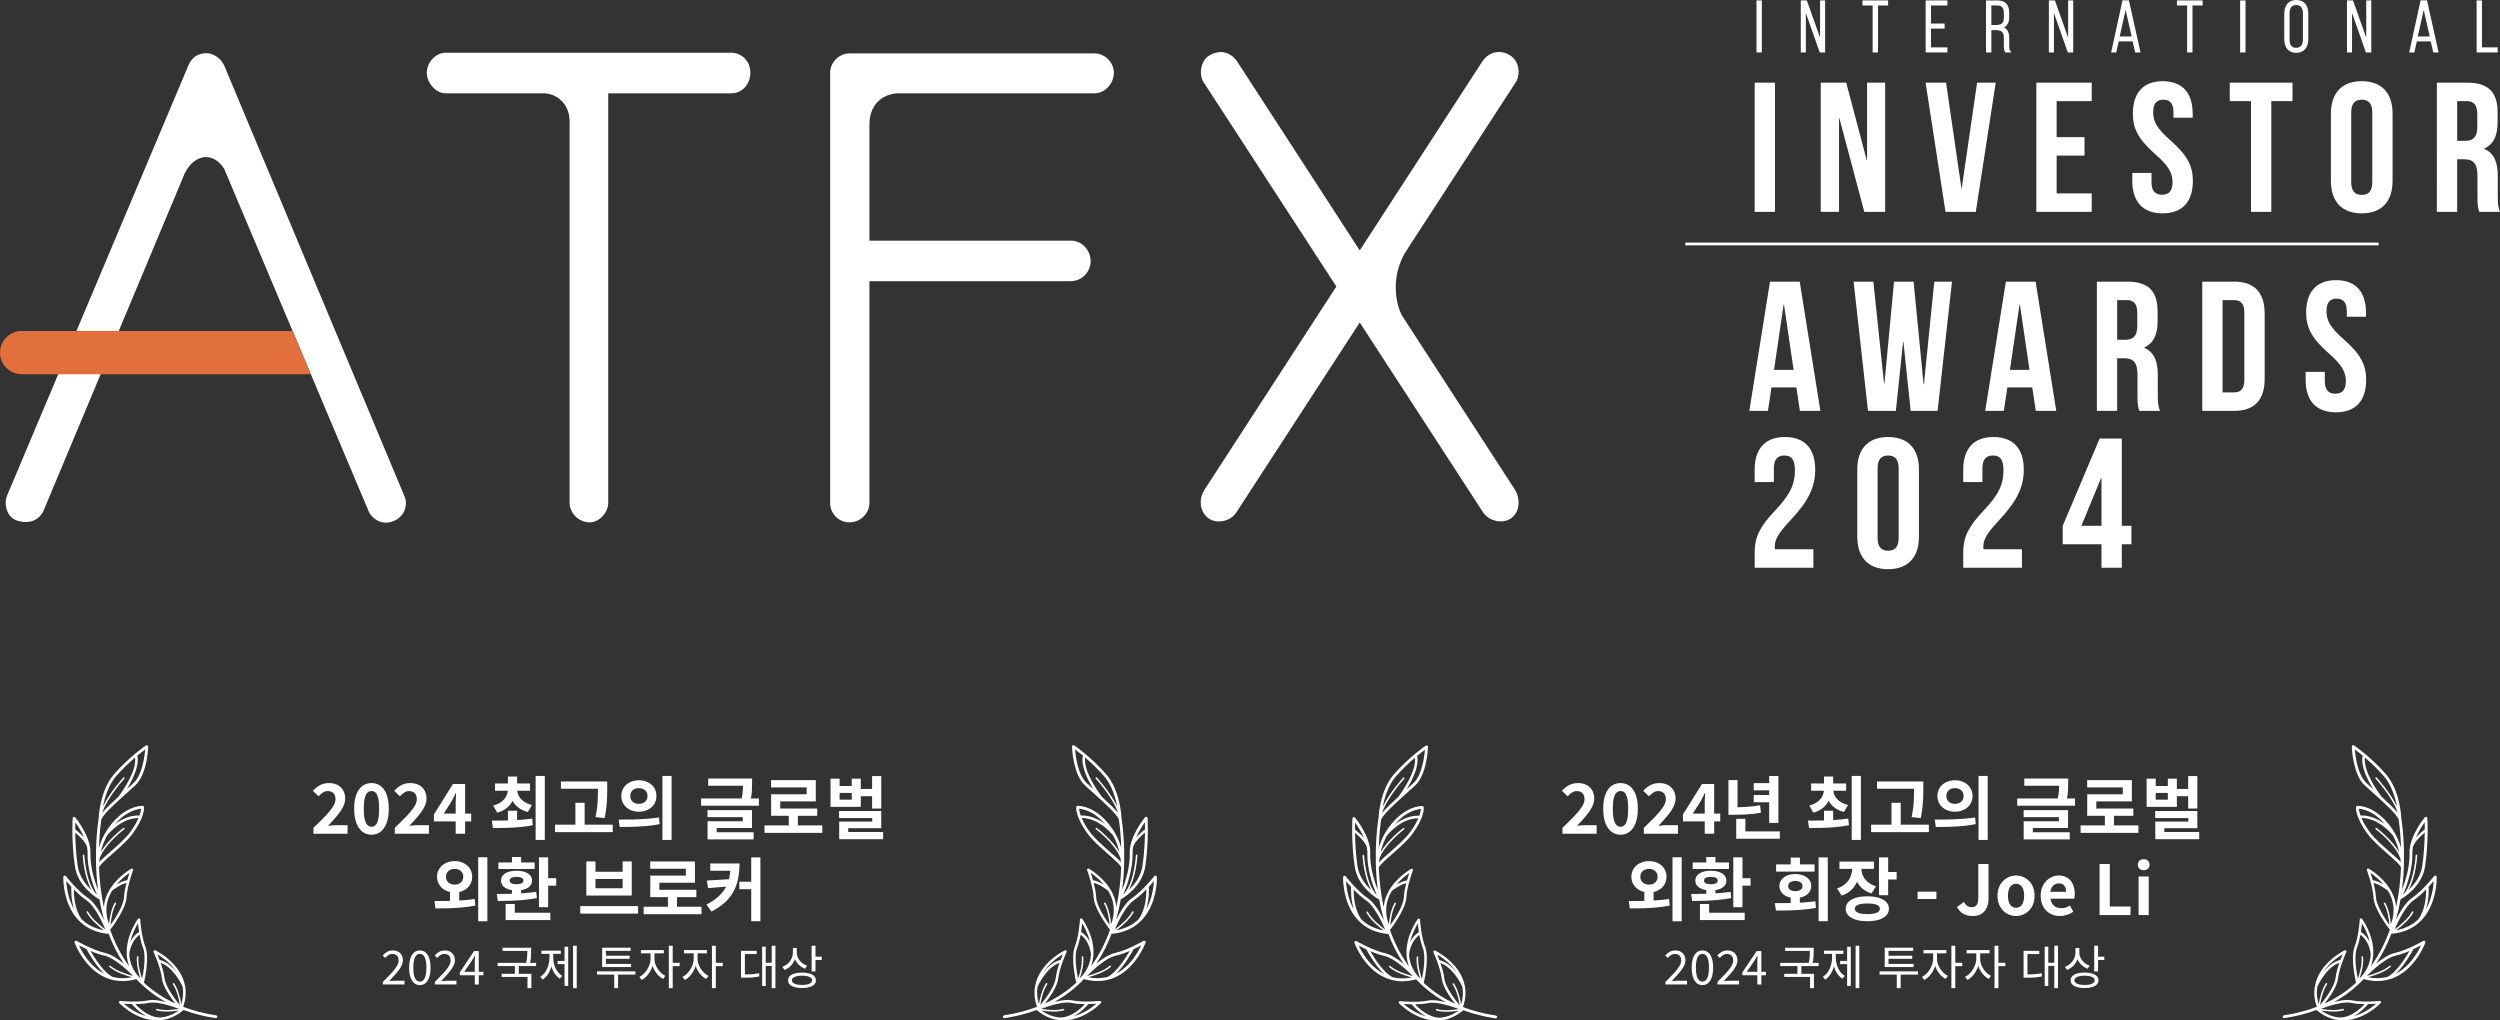 <svg xmlns="http://www.w3.org/2000/svg" id="content" viewBox="0 0 1621.83 661.99"><rect x="0" y="0" width="1621.83" height="661.99" fill="#333333" stroke="none"/><defs><style> .cls-1 { fill: #e1703d; } .cls-2 { fill: #fff; } </style></defs><g><g><path class="cls-2" d="M382.46,338.88c-7.41,0-12.95-6.64-12.95-12.54V78.81c0-12.46-9.53-18.27-16.58-18.27h-63.94c-6.11,0-12.12-6.63-12.12-13.38s5.89-12.94,12.12-12.94h185.28c7.14,0,12.53,5.56,12.53,12.94,0,6.48-4.39,13.38-12.53,13.38h-79.69v265.8c0,5.67-5.4,12.54-12.12,12.54"></path><path class="cls-2" d="M551.07,338.88c-6.92,0-12.54-5.64-12.54-12.54V47.16c0-6.68,5.86-12.54,12.54-12.54h158.99c6.68,0,12.54,5.86,12.54,12.54,0,7.13-5.86,13.38-12.54,13.38h-126.86c-8.73,0-19.18,5.42-19.18,20.51,0,1.25,0,75.06,0,75.06h130.59c8,0,12.94,6.93,12.94,13.36s-5.31,12.94-12.94,12.94h-130.59v143.92c0,6.8-5.94,12.54-12.95,12.54"></path><path class="cls-2" d="M983.15,318.23l-73-112.55c-2.53-3.93-4.7-10.9-4.7-19.5,0-11.65,4.9-20.55,6.64-23.13l71.22-109.69c2.25-2.9,3.6-12.23-3.09-17.05-5.52-3.97-13.88-3.96-19.02,4.23l-79.09,121.91-79.1-121.91c-2.5-4.33-9.32-9.94-18.51-4.56-5.27,3.09-7.26,12.01-3.53,17.59l85.96,132.29-85.87,132.36c-3.02,4.85-3.38,13.58,3.15,18.19,4.33,3.05,13.34,2.77,17.94-4.13l79.96-123.07,79.95,123.07c3.72,5.77,12.59,7.75,17.93,4.13,6.64-4.49,5.95-13.17,3.16-18.19"></path><path class="cls-2" d="M250.28,339.06c-5.47,0-9.67-3.97-11.24-7.63l-93.56-221.81c-3.1-4.98-7.3-7.72-11.86-7.72-5.36,0-10.5,3.93-13.77,10.51L28.13,331.59s-4.15,10.01-16.72,6.23c-7.57-2.29-8.78-11.29-6.99-15.94L122.18,42.53c.72-1.53,3.02-7.81,11.63-8,4.32-.08,9.7,3.06,11.95,8.72l116.56,278.47c.76,1.63,1.84,5.24,0,9.67-1.15,2.7-3.56,5.13-6.34,6.36-2.75,1.21-5.07,1.31-5.7,1.31"></path><path class="cls-1" d="M14.02,242.78c-7.73,0-14.02-6.29-14.02-14.01s6.29-14.05,14.02-14.05h175.79l11.86,28.06H14.02Z"></path></g><g><g><path class="cls-2" d="M1138.31,53.63h13.17v83.82h-13.17V53.63Z"></path><path class="cls-2" d="M1193.27,76.75h-.24v60.71h-11.86V53.63h16.53l13.29,50.17h.24v-50.17h11.74v83.82h-13.53l-16.17-60.71Z"></path><path class="cls-2" d="M1272.42,122.01h.24l9.94-68.37h12.09l-12.93,83.82h-19.64l-12.93-83.82h13.29l9.94,68.37Z"></path><path class="cls-2" d="M1334.21,88.96h18.08v11.97h-18.08v24.55h22.75v11.97h-35.92V53.63h35.92v11.97h-22.75v23.35Z"></path><path class="cls-2" d="M1403.06,52.68c12.81,0,19.4,7.66,19.4,21.08v2.63h-12.45v-3.47c0-5.99-2.39-8.26-6.59-8.26s-6.59,2.28-6.59,8.26,2.63,10.66,11.26,18.2c11.02,9.7,14.49,16.64,14.49,26.22,0,13.41-6.71,21.07-19.64,21.07s-19.64-7.66-19.64-21.07v-5.15h12.45v5.99c0,5.99,2.63,8.14,6.83,8.14s6.83-2.16,6.83-8.14-2.63-10.66-11.26-18.2c-11.02-9.7-14.49-16.65-14.49-26.22,0-13.41,6.59-21.08,19.4-21.08Z"></path><path class="cls-2" d="M1446.52,53.63h40.71v11.97h-13.77v71.85h-13.17v-71.85h-13.77v-11.97Z"></path><path class="cls-2" d="M1512.14,73.75c0-13.41,7.06-21.08,20-21.08s20,7.66,20,21.08v43.59c0,13.41-7.06,21.07-20,21.07s-20-7.66-20-21.07v-43.59ZM1525.31,118.18c0,5.99,2.63,8.26,6.83,8.26s6.83-2.28,6.83-8.26v-45.26c0-5.99-2.63-8.26-6.83-8.26s-6.83,2.28-6.83,8.26v45.26Z"></path><path class="cls-2" d="M1608.41,137.46c-.72-2.16-1.2-3.47-1.2-10.3v-13.17c0-7.78-2.63-10.66-8.62-10.66h-4.55v34.13h-13.17V53.63h19.88c13.65,0,19.52,6.35,19.52,19.28v6.59c0,8.62-2.75,14.13-8.62,16.88v.24c6.58,2.75,8.74,8.98,8.74,17.72v12.93c0,4.07.12,7.07,1.44,10.18h-13.41ZM1594.05,65.61v25.74h5.15c4.91,0,7.9-2.16,7.9-8.86v-8.26c0-5.99-2.04-8.62-6.71-8.62h-6.35Z"></path></g><g><path class="cls-2" d="M1180.94,266.53h-13.29l-2.27-15.21h-16.17l-2.28,15.21h-12.09l13.41-83.82h19.28l13.41,83.82ZM1150.88,239.95h12.69l-6.23-42.39h-.24l-6.23,42.39Z"></path><path class="cls-2" d="M1234.82,221.87h-.24l-4.67,44.67h-18.08l-9.34-83.82h12.81l6.95,66.1h.24l6.23-66.1h12.69l6.47,66.58h.24l6.71-66.58h11.5l-9.34,83.82h-17.48l-4.67-44.67Z"></path><path class="cls-2" d="M1333.97,266.53h-13.29l-2.27-15.21h-16.17l-2.28,15.21h-12.09l13.41-83.82h19.28l13.41,83.82ZM1303.91,239.95h12.69l-6.23-42.39h-.24l-6.23,42.39Z"></path><path class="cls-2" d="M1387.85,266.53c-.72-2.16-1.2-3.47-1.2-10.3v-13.17c0-7.78-2.63-10.66-8.62-10.66h-4.55v34.13h-13.17v-83.82h19.88c13.65,0,19.52,6.35,19.52,19.28v6.59c0,8.62-2.75,14.13-8.62,16.88v.24c6.58,2.75,8.74,8.98,8.74,17.72v12.93c0,4.07.12,7.07,1.44,10.18h-13.41ZM1373.48,194.69v25.74h5.15c4.91,0,7.9-2.16,7.9-8.86v-8.26c0-5.99-2.04-8.62-6.71-8.62h-6.35Z"></path><path class="cls-2" d="M1428.68,182.71h20.84c13.17,0,19.64,7.3,19.64,20.72v42.39c0,13.41-6.47,20.72-19.64,20.72h-20.84v-83.82ZM1441.85,194.69v59.87h7.42c4.19,0,6.71-2.16,6.71-8.14v-43.59c0-5.99-2.51-8.14-6.71-8.14h-7.42Z"></path><path class="cls-2" d="M1515.49,181.75c12.81,0,19.4,7.66,19.4,21.08v2.63h-12.45v-3.47c0-5.99-2.39-8.26-6.59-8.26s-6.59,2.27-6.59,8.26,2.63,10.66,11.26,18.2c11.02,9.7,14.49,16.64,14.49,26.22,0,13.41-6.71,21.07-19.64,21.07s-19.64-7.66-19.64-21.07v-5.15h12.45v5.99c0,5.99,2.63,8.14,6.83,8.14s6.83-2.16,6.83-8.14-2.63-10.66-11.26-18.2c-11.02-9.7-14.49-16.65-14.49-26.22,0-13.41,6.59-21.08,19.4-21.08Z"></path></g><g><path class="cls-2" d="M1157.59,295.49c-4.19,0-6.83,2.27-6.83,8.26v8.98h-12.45v-8.14c0-13.41,6.71-21.08,19.64-21.08s19.64,7.66,19.64,21.08c0,11.14-4.07,20.12-16.28,33.17-7.78,8.38-9.94,12.33-9.94,16.76,0,.6,0,1.2.12,1.8h24.91v11.97h-38.08v-10.3c0-9.34,3.35-16.41,13.17-26.7,10.06-10.66,12.93-17.24,12.93-26.22,0-7.54-2.63-9.58-6.83-9.58Z"></path><path class="cls-2" d="M1204.88,304.59c0-13.41,7.06-21.08,20-21.08s20,7.66,20,21.08v43.59c0,13.41-7.06,21.07-20,21.07s-20-7.66-20-21.07v-43.59ZM1218.06,349.02c0,5.99,2.63,8.26,6.83,8.26s6.83-2.28,6.83-8.26v-45.26c0-5.99-2.63-8.26-6.83-8.26s-6.83,2.27-6.83,8.26v45.26Z"></path><path class="cls-2" d="M1292.89,295.49c-4.19,0-6.83,2.27-6.83,8.26v8.98h-12.45v-8.14c0-13.41,6.71-21.08,19.64-21.08s19.64,7.66,19.64,21.08c0,11.14-4.07,20.12-16.28,33.17-7.78,8.38-9.94,12.33-9.94,16.76,0,.6,0,1.2.12,1.8h24.91v11.97h-38.08v-10.3c0-9.34,3.35-16.41,13.17-26.7,10.06-10.66,12.93-17.24,12.93-26.22,0-7.54-2.63-9.58-6.83-9.58Z"></path><path class="cls-2" d="M1338.16,341.11l23.95-56.64h14.37v56.64h6.23v11.98h-6.23v15.21h-13.17v-15.21h-25.15v-11.98ZM1363.3,341.11v-31.01h-.24l-12.81,31.01h13.05Z"></path></g><g><rect class="cls-2" x="1139.49" y=".28" width="3.47" height="33.74"></rect><polygon class="cls-2" points="1180.73 24.41 1172.15 .28 1168.23 .28 1168.23 34.02 1171.51 34.02 1171.51 8.4 1180.51 34.02 1184.01 34.02 1184.01 .28 1180.73 .28 1180.73 24.41"></polygon><polygon class="cls-2" points="1208.22 3.56 1214.84 3.56 1214.84 34.02 1218.31 34.02 1218.31 3.56 1224.88 3.56 1224.88 .28 1208.22 .28 1208.22 3.56"></polygon><polygon class="cls-2" points="1249.23 34.02 1263.35 34.02 1263.35 30.73 1252.7 30.73 1252.7 18.56 1261.54 18.56 1261.54 15.27 1252.7 15.27 1252.7 3.56 1263.35 3.56 1263.35 .28 1249.23 .28 1249.23 34.02"></polygon><path class="cls-2" d="M1303.43,29.46v-5.04c0-3.26-1.13-5.48-3.35-6.62,2.25-1.16,3.35-3.37,3.35-6.71v-2.82c0-5.3-2.56-7.98-7.61-7.98h-7.43v33.74h3.47v-14.49h2.71c3.88,0,5.39,1.36,5.39,4.84v5.09c0,1.76.13,3.08.78,4.22l.19.34h3.85l-.68-1.04c-.6-.92-.68-2.29-.68-3.52ZM1291.86,3.56h3.91c2.9,0,4.19,1.51,4.19,4.88v3.05c0,3.5-1.4,4.74-5.35,4.74h-2.75V3.56Z"></path><polygon class="cls-2" points="1341.66 24.41 1333.09 .28 1329.17 .28 1329.17 34.02 1332.45 34.02 1332.45 8.4 1341.44 34.02 1344.95 34.02 1344.95 .28 1341.66 .28 1341.66 24.41"></polygon><path class="cls-2" d="M1376.93.23l-7.37,33.79h3.31l1.62-7.17h9.02l1.62,7.17h3.5l-7.52-33.79h-4.18ZM1375.11,23.65l3.84-17.24,3.92,17.24h-7.77Z"></path><polygon class="cls-2" points="1412.25 3.56 1418.87 3.56 1418.87 34.02 1422.34 34.02 1422.34 3.56 1428.91 3.56 1428.91 .28 1412.25 .28 1412.25 3.56"></polygon><rect class="cls-2" x="1453.26" y=".28" width="3.47" height="33.74"></rect><path class="cls-2" d="M1489.62,0c-4.85,0-7.75,3.31-7.75,8.86v16.57c0,5.55,2.9,8.86,7.75,8.86s7.84-3.23,7.84-8.86V8.86c0-5.63-2.86-8.86-7.84-8.86ZM1493.99,8.72v16.85c0,3.61-1.47,5.44-4.38,5.44s-4.28-1.83-4.28-5.44V8.72c0-3.61,1.44-5.44,4.28-5.44s4.38,1.83,4.38,5.44Z"></path><polygon class="cls-2" points="1535.05 24.41 1526.47 .28 1522.55 .28 1522.55 34.02 1525.84 34.02 1525.84 8.4 1534.83 34.02 1538.33 34.02 1538.33 .28 1535.05 .28 1535.05 24.41"></polygon><path class="cls-2" d="M1570.31.23l-7.37,33.79h3.31l1.62-7.17h9.02l1.62,7.17h3.5l-7.52-33.79h-4.18ZM1568.5,23.65l3.84-17.24,3.92,17.24h-7.77Z"></path><polygon class="cls-2" points="1610.13 30.73 1610.13 .28 1606.66 .28 1606.66 34.02 1620.31 34.02 1620.31 30.73 1610.13 30.73"></polygon></g><rect class="cls-2" x="1093.31" y="157.38" width="449.75" height="1.78"></rect></g></g><path class="cls-2" d="M80.32,651.17c1.37.11,3.22.2,5.26.23.95,1.15,4.44,5.12,9.26,7.82-6.61-1.87-11.92-5.81-14.51-8.05M87.8,651.41c2.89-.04,6.01-.25,8.71-.81,5.51-1.14,15.39,2.28,19.66,3.89-3.37.56-9.77,1.32-14.33,0-.26-.08-.54.08-.62.35-.08.26.08.55.34.62,4.59,1.33,10.77.69,14.33.12-.34.23-.66.49-1,.7-3.35,2.19-6.7,3.31-9.92,3.74-.41.04-.81.06-1.21.06-7.1,0-13.44-5.94-15.96-8.67M106.75,634.66c-.4-3.24-1.45-6.88-2.52-10.03,8.31,2.82,13.68,14.2,14.26,15.48.62,3.63.33,7.38-.85,11.29-.61-3.55-1.97-9.58-4.66-13.5-.17-.22-.5-.27-.71-.12-.24.16-.31.49-.13.72,2.7,3.89,4.03,10.2,4.57,13.56-2.91-3.5-9.31-11.8-9.96-17.39M103.55,622.71c-.52-1.38-1.02-2.62-1.41-3.58,2.39,1.4,6.43,4.13,9.91,8.08,1.07,1.2,1.96,2.44,2.77,3.7-2.77-3.56-6.6-7.07-11.27-8.19M73.32,633.85c-5.82-2.63-12-12.42-14.61-16.94,2.97,1.29,6.27,2.5,9.29,3.14,6.15,1.36,14.78,9.44,18.37,13.03-3.67-.94-10.62-3.09-14.75-6.56-.21-.19-.54-.17-.7.07-.2.21-.16.54.06.71,4.12,3.48,10.76,5.62,14.62,6.65-2.09.42-4.12.63-6.1.63-2.12,0-4.18-.24-6.17-.73M59.12,625.17c-4.03-4.3-6.6-9.09-7.92-11.88,1.28.68,3.01,1.55,4.95,2.47,1.05,1.94,5.79,10.49,11.36,15.87-2.97-1.55-5.78-3.66-8.4-6.46M83.85,619.25c.1-1.28.93-8.62,6.69-12.83.53,2.86,1.26,5.89,2.26,8.48,2.06,5.23.34,15.56-.57,20.04-1.1-3.24-2.93-9.42-2.37-14.12.02-.28-.17-.53-.46-.56-.28-.05-.53.16-.56.45-.53,4.72,1.1,10.67,2.27,14.08-4.46-4.47-6.89-9.67-7.26-15.53M84.59,610.82c1.21-5.12,3.48-9.42,4.93-11.79.14,1.45.37,3.38.7,5.53,0,0-.02,0-.03.03-2.66,1.72-4.42,4.07-5.6,6.34,0-.04,0-.07,0-.11M53.03,596.41s0-.04,0-.04c-4.62-6.15-5.14-15.33-5.11-19.41,2.48,2.53,5.36,5.19,8.2,7.11,5.23,3.52,10.27,14.23,12.27,18.88-3.05-2.25-8.75-6.82-11.27-11.54-.13-.26-.44-.35-.69-.2-.28.12-.33.44-.2.69,2.52,4.72,7.89,9.16,11.12,11.53-5.73-.99-10.51-3.35-14.3-7.03M72.67,577.87c.46-.36,5.13-4.1,9.38-5.09-.77,2.99-1.43,6.32-1.6,9.29-.29,5.62-6.1,14.32-8.75,18.02.31-3.42,1.2-9.78,3.63-13.86.15-.23.06-.54-.19-.7-.23-.13-.53-.05-.69.18-2.45,4.1-3.37,10.21-3.7,13.78-3.29-8.7-1.49-16,1.92-21.63M45.98,585.56c-2.16-5.48-2.8-10.87-2.99-13.98.84,1,1.99,2.31,3.29,3.69-.11,1.8-.25,8.16,1.7,14.49-.74-1.32-1.41-2.71-2-4.21M84,566.26c-.41,1.23-.94,2.88-1.47,4.75-2.39.38-4.9,1.57-6.94,2.81,2.96-3.53,6.28-6.11,8.41-7.56M50.39,561.58c-1.17-8.07-1.5-15.74-1.58-21.39,2.21,1.83,6.32,5.39,7.63,9.16.25,1.3.41,2.62.38,3.89-.32,9.72,3.22,20.84,6.03,26.94-.2-.13-.4-.32-.6-.45-6.62-7.66-7.53-24.69-7.55-24.87-.01-.27-.26-.48-.54-.47-.28,0-.5.26-.48.55.03.67.76,13.89,5.66,22.39-3.77-3.43-7.95-8.72-8.96-15.74M49.53,538.64c-.31-.27-.56-.46-.74-.63,0-1.83.04-3.41.07-4.59,1.55,2.15,3.92,5.81,5.68,9.91-1.8-2.01-3.79-3.68-5.01-4.69M69.47,541.99c1.91-2.35,9.92-11.32,20.39-11.3-1.02,2.35-2.58,5.27-5.13,8.82-3.11,4.29-8.4,8.94-13.06,13.02-3.01,2.64-5.6,4.91-7.29,6.78.06-.7.15-1.57.28-2.47,3.37-9.38,15.85-18.83,15.99-18.93.23-.16.28-.49.09-.7-.16-.23-.5-.24-.7-.11-.51.39-10.03,7.59-14.7,15.83.74-3.27,2.03-7.1,4.13-10.94M81.78,528.28c4.45-2.87,8.15-3.49,9.78-3.62-.06.83-.33,2.32-1.04,4.38-6.38-.23-11.86,2.57-15.84,5.61,2.23-2.58,4.59-4.72,7.1-6.36M75.49,503.34c4.28-4.84,8.57-8.84,12.11-11.89,1.31,8.7-8.73,22.72-10.66,25.3-4.77,4.36-8.42,7.87-10.67,10.66,3.24-10.01,14.35-22.18,14.48-22.32.19-.2.17-.54-.03-.72-.21-.18-.53-.19-.73.04-.44.5-8.85,9.69-13.16,18.81,1.13-5.97,3.54-14.08,8.65-19.86M89.05,490.23c2.15-1.78,3.95-3.15,5.11-4-.38,4.66-1.9,16.67-7.75,21.95l-3.13,2.83c-.37.33-.72.65-1.07.97,3.78-6.07,8.43-15.27,6.84-21.76M95.2,483.43c-.18,0-.35.05-.5.15h0c-.11.07-10.51,7.1-20.59,18.54-9.3,10.55-10.06,27.73-10.12,28.9-.16.94-3.56,21.55-.4,46.13-2.39-5.83-5.19-15.13-4.92-23.85.35-10.59-9.48-22.56-9.9-23.07-.23-.29-.63-.42-1-.28-.37.11-.62.43-.63.81-.03.15-.93,14.85,1.43,31.09,1.91,13.26,13.85,20.45,15.97,21.63.75,4.38,1.74,8.85,2.99,13.28-2.6-5.17-6.38-11.49-10.4-14.19-6.84-4.61-14.33-14.12-14.4-14.21-.25-.29-.64-.43-1.03-.29-.3.08-.54.33-.61.64v2.17c.12,3.01.69,9.03,3.13,15.32,3.19,8.09,10.25,18.09,25.84,19.57.15.02.27-.05.38-.1,2.53,6.76,5.78,13.35,9.96,19.51-3.84-3.11-8.26-6.09-12.02-6.92-8.05-1.76-18.53-7.82-18.64-7.88-.33-.19-.76-.15-1.04.1-.29.23-.41.66-.29,1.02.12.33,2.93,8.05,9.31,14.9,5.89,6.28,15.95,12.86,30.71,8.79,5.57,5.91,11.98,10.86,19.22,14.83-4.03-1.02-8.35-1.7-11.49-1.06-7.22,1.51-17.99.38-18.1.37-.35-.03-.69.15-.84.46-.15.33-.1.69.15.93.2.2,4.78,4.96,11.81,8.25,3.68,1.71,7.32,2.67,10.88,2.89h3.18c.67-.04,1.34-.11,2.01-.21.34-.04.69-.04,1.03-.11.02,0,0,0,.02,0,3.3-.61,6.49-1.9,9.5-3.87,1.11-.71,2.22-1.54,3.29-2.44,6.44,2.38,13.37,4.14,20.83,5.27.24.03.47,0,.65-.14.21-.14.36-.36.4-.63.08-.5-.27-.99-.77-1.05-7.68-1.16-14.79-3.01-21.36-5.52,1.72-4.99,1.97-9.49,1.25-13.48-.02-.02,0-.05,0-.07,0,0-.03-.05-.03-.05-2.79-15.07-19.06-22.94-19.29-23.04-.31-.16-.69-.08-.93.17-.25.24-.31.61-.17.93.05.1,4.55,9.95,5.42,17.26.62,5.07,5.31,11.87,8.62,16.1-7.64-3.5-14.41-8.01-20.32-13.47.19-.82,3.76-16.01.96-23.21-2.69-6.86-3.38-17.67-3.37-17.78-.01-.35-.25-.65-.59-.74-.32-.11-.69,0-.89.29-.13.16-7.92,10.83-7.28,23.04-.02.13-.03.32-.04.35,0,.08.06.12.07.17.17,2.37.65,4.76,1.56,7.15-.2-.28-.4-.52-.6-.79-5.13-7.12-8.93-14.92-11.75-22.88.1-.05.16-.11.2-.2.42-.51,10.06-13.01,10.44-20.77.37-7.37,4.21-17.5,4.24-17.59.13-.33.04-.69-.22-.93-.26-.2-.64-.26-.95-.09,0,0-.51.29-1.36.85-4.27,2.79-15.37,11.2-16.44,24.05-1.95-9.04-2.84-17.88-3.14-25.81.87-1.85,4.63-5.18,8.65-8.69,4.74-4.16,10.12-8.88,13.34-13.34,7.87-10.88,7.21-16.75,7.19-17-.06-.45-.42-.78-.86-.81-.21,0-5.25-.28-11.79,3.96-3.89,2.54-7.53,6.19-10.74,10.83-2.93,4.23-4.73,8.53-5.83,12.38.33-10.45,1.45-17.58,1.61-18.54,1.73-3.71,8.5-9.81,18.72-19.02l3.14-2.82c7.88-7.13,8.46-24.47,8.49-25.2,0-.35-.16-.65-.48-.83-.13-.07-.28-.11-.43-.11h-.03Z"></path><path class="cls-2" d="M711.27,651.17c-2.6,2.24-7.9,6.18-14.51,8.05,4.82-2.7,8.3-6.67,9.26-7.82,2.04-.04,3.88-.12,5.26-.23M703.79,651.41c-2.52,2.73-8.86,8.67-15.96,8.67-.4,0-.8-.02-1.21-.06-3.22-.43-6.57-1.55-9.92-3.74-.34-.21-.66-.47-1-.7,3.55.57,9.74,1.21,14.33-.12.27-.07.43-.36.34-.62-.08-.27-.36-.43-.62-.35-4.56,1.32-10.96.56-14.33,0,4.27-1.61,14.15-5.04,19.66-3.89,2.7.56,5.82.78,8.71.81M684.84,634.66c-.66,5.59-7.06,13.89-9.96,17.39.54-3.36,1.87-9.67,4.57-13.56.17-.24.11-.56-.13-.72-.21-.15-.54-.09-.71.12-2.69,3.92-4.04,9.95-4.66,13.5-1.18-3.91-1.47-7.66-.85-11.29.58-1.28,5.95-12.66,14.26-15.48-1.07,3.15-2.11,6.79-2.52,10.03M688.04,622.71c-4.67,1.13-8.5,4.63-11.27,8.19.81-1.26,1.71-2.49,2.77-3.7,3.48-3.95,7.52-6.68,9.91-8.08-.39.96-.89,2.2-1.41,3.58M718.27,633.85c-1.99.48-4.05.73-6.17.73-1.98,0-4.02-.21-6.1-.63,3.86-1.02,10.5-3.17,14.62-6.65.22-.17.25-.5.06-.71-.16-.24-.49-.25-.7-.07-4.12,3.47-11.08,5.62-14.75,6.56,3.59-3.59,12.22-11.67,18.37-13.03,3.02-.65,6.31-1.86,9.29-3.14-2.61,4.52-8.8,14.31-14.61,16.94M732.46,625.17c-2.62,2.8-5.43,4.91-8.4,6.46,5.57-5.38,10.32-13.92,11.36-15.87,1.94-.93,3.67-1.79,4.95-2.47-1.32,2.79-3.89,7.57-7.92,11.88M707.74,619.25c-.37,5.86-2.8,11.06-7.26,15.53,1.17-3.41,2.8-9.36,2.27-14.08-.04-.29-.28-.49-.56-.45-.28.03-.48.28-.46.56.55,4.7-1.27,10.88-2.37,14.12-.9-4.48-2.63-14.81-.57-20.04,1-2.59,1.72-5.62,2.26-8.48,5.76,4.2,6.59,11.55,6.69,12.83M707,610.82s0,.07,0,.11c-1.18-2.28-2.94-4.62-5.6-6.34-.01-.02-.03-.03-.03-.03.33-2.15.56-4.08.7-5.53,1.45,2.38,3.72,6.68,4.93,11.79M738.56,596.41c-3.79,3.68-8.57,6.04-14.3,7.03,3.23-2.36,8.6-6.81,11.12-11.53.14-.25.08-.57-.2-.69-.25-.15-.56-.06-.69.2-2.52,4.72-8.22,9.29-11.27,11.54,1.99-4.65,7.03-15.36,12.27-18.88,2.84-1.92,5.72-4.58,8.2-7.11.03,4.08-.49,13.26-5.11,19.41,0,0-.01.03,0,.04M718.91,577.87c3.41,5.62,5.21,12.92,1.92,21.63-.33-3.57-1.25-9.68-3.7-13.78-.16-.23-.46-.31-.69-.18-.25.15-.34.47-.19.7,2.43,4.08,3.32,10.44,3.63,13.86-2.65-3.7-8.46-12.4-8.75-18.02-.17-2.97-.83-6.3-1.6-9.29,4.25.99,8.92,4.74,9.38,5.09M745.61,585.56c-.59,1.5-1.27,2.89-2,4.21,1.95-6.34,1.81-12.69,1.7-14.49,1.3-1.39,2.45-2.69,3.29-3.69-.19,3.1-.83,8.5-2.99,13.98M707.59,566.26c2.13,1.46,5.45,4.03,8.41,7.56-2.04-1.24-4.55-2.43-6.94-2.81-.53-1.87-1.06-3.53-1.47-4.75M741.19,561.58c-1.01,7.02-5.19,12.31-8.96,15.74,4.91-8.5,5.63-21.72,5.66-22.39.02-.29-.2-.55-.48-.55-.28,0-.53.2-.54.47-.02.19-.93,17.21-7.55,24.87-.2.13-.4.32-.6.45,2.81-6.1,6.35-17.22,6.03-26.94-.03-1.28.13-2.59.38-3.89,1.31-3.77,5.42-7.33,7.63-9.16-.07,5.65-.41,13.32-1.58,21.39M742.05,538.64c-1.22,1.01-3.21,2.68-5.01,4.69,1.76-4.1,4.14-7.76,5.68-9.91.03,1.17.07,2.76.07,4.59-.18.17-.43.36-.74.63M722.11,541.99c2.1,3.85,3.39,7.67,4.13,10.94-4.67-8.24-14.18-15.44-14.7-15.83-.2-.13-.55-.12-.7.11-.18.22-.14.54.09.7.14.1,12.63,9.54,15.99,18.93.13.9.22,1.78.28,2.47-1.69-1.88-4.28-4.15-7.29-6.78-4.66-4.08-9.95-8.74-13.06-13.02-2.55-3.55-4.12-6.47-5.13-8.82,10.47-.03,18.48,8.94,20.39,11.3M709.81,528.28c2.5,1.65,4.87,3.78,7.1,6.36-3.98-3.04-9.46-5.84-15.84-5.61-.71-2.05-.98-3.54-1.04-4.38,1.62.13,5.33.75,9.78,3.62M716.09,503.34c5.11,5.78,7.52,13.9,8.65,19.86-4.31-9.11-12.71-18.31-13.16-18.81-.2-.22-.52-.22-.73-.04-.2.19-.22.53-.03.72.13.14,11.24,12.31,14.48,22.32-2.25-2.79-5.91-6.3-10.67-10.66-1.93-2.58-11.96-16.59-10.66-25.3,3.54,3.05,7.83,7.05,12.11,11.89M702.54,490.23c-1.59,6.49,3.06,15.69,6.84,21.76-.35-.32-.71-.65-1.07-.97l-3.13-2.83c-5.85-5.28-7.37-17.29-7.75-21.95,1.16.84,2.96,2.21,5.11,4M696.35,483.43c-.15,0-.3.04-.43.11-.31.18-.48.48-.48.83.02.73.6,18.07,8.49,25.2l3.14,2.82c10.22,9.21,16.98,15.31,18.72,19.02.16.96,1.27,8.09,1.61,18.54-1.11-3.84-2.9-8.15-5.83-12.38-3.2-4.64-6.84-8.29-10.74-10.83-6.54-4.25-11.57-3.96-11.79-3.96-.44.04-.81.37-.86.81-.02.24-.69,6.11,7.19,17,3.23,4.47,8.61,9.18,13.34,13.34,4.01,3.52,7.77,6.85,8.65,8.69-.3,7.93-1.19,16.77-3.14,25.81-1.07-12.85-12.17-21.26-16.44-24.05-.85-.56-1.36-.85-1.36-.85-.31-.17-.69-.11-.95.09-.27.24-.36.6-.22.93.04.1,3.87,10.23,4.24,17.59.39,7.76,10.02,20.26,10.44,20.77.03.09.1.14.2.2-2.82,7.95-6.62,15.75-11.75,22.88-.2.26-.39.51-.6.79.92-2.39,1.4-4.78,1.56-7.15.01-.05.08-.09.07-.17,0-.03-.02-.21-.04-.35.64-12.22-7.14-22.89-7.28-23.04-.2-.28-.57-.4-.89-.29-.34.09-.58.38-.59.74,0,.11-.68,10.92-3.37,17.78-2.8,7.2.77,22.39.96,23.21-5.91,5.47-12.68,9.97-20.32,13.47,3.31-4.24,8.01-11.03,8.62-16.1.87-7.32,5.37-17.17,5.42-17.26.14-.32.07-.69-.17-.93-.24-.25-.62-.33-.93-.17-.22.1-16.5,7.97-19.29,23.04,0,0-.03.04-.03.05-.01.02.01.05,0,.07-.72,3.99-.48,8.49,1.25,13.48-6.57,2.51-13.68,4.37-21.36,5.52-.5.06-.86.55-.77,1.05.05.27.19.5.4.63.18.13.41.17.65.14,7.46-1.13,14.39-2.89,20.83-5.27,1.07.9,2.18,1.72,3.29,2.44,3.01,1.96,6.2,3.25,9.5,3.87,0,0,0,0,.02,0,.34.07.69.07,1.03.11.66.1,1.33.16,2.01.21h3.18c3.56-.22,7.2-1.17,10.88-2.89,7.03-3.29,11.61-8.04,11.81-8.25.25-.24.3-.6.15-.93-.16-.3-.49-.49-.84-.46-.11,0-10.87,1.14-18.1-.37-3.14-.64-7.46.04-11.49,1.06,7.25-3.98,13.66-8.93,19.22-14.83,14.76,4.06,24.82-2.51,30.71-8.79,6.38-6.85,9.19-14.58,9.31-14.9.12-.37,0-.79-.29-1.02-.28-.25-.71-.28-1.04-.1-.11.06-10.59,6.12-18.64,7.88-3.76.82-8.18,3.8-12.02,6.92,4.17-6.16,7.43-12.75,9.96-19.51.11.06.24.12.38.1,15.59-1.48,22.65-11.47,25.84-19.57,2.45-6.29,3.01-12.31,3.13-15.32v-2.17c-.07-.31-.31-.56-.61-.64-.39-.13-.78,0-1.03.29-.07.09-7.56,9.6-14.4,14.21-4.02,2.7-7.79,9.02-10.4,14.19,1.25-4.43,2.25-8.9,2.99-13.28,2.11-1.18,14.06-8.36,15.97-21.63,2.37-16.24,1.46-30.94,1.43-31.09,0-.38-.26-.7-.63-.81-.38-.14-.77,0-1,.28-.42.51-10.25,12.49-9.9,23.07.26,8.72-2.54,18.02-4.92,23.85,3.16-24.58-.25-45.2-.4-46.13-.06-1.16-.82-18.35-10.12-28.9-10.08-11.44-20.48-18.47-20.59-18.53h0c-.15-.1-.33-.15-.5-.16h-.03Z"></path><g><path class="cls-2" d="M203.34,540.87v-3.8c2.86-2.74,5.36-5.22,7.51-7.44,2.15-2.22,3.81-4.25,5.01-6.08s1.79-3.54,1.79-5.12c0-1.1-.19-2.04-.58-2.82-.39-.77-.95-1.37-1.68-1.79-.73-.42-1.63-.63-2.71-.63-1.19,0-2.29.34-3.29,1.03-1,.69-1.92,1.48-2.75,2.37l-3.67-3.58c1.55-1.64,3.14-2.88,4.76-3.73,1.62-.85,3.55-1.27,5.79-1.27,2.09,0,3.91.42,5.48,1.25,1.56.83,2.78,2,3.64,3.51.86,1.51,1.3,3.27,1.3,5.3,0,1.85-.51,3.74-1.54,5.68-1.03,1.94-2.38,3.9-4.07,5.88s-3.52,4.02-5.52,6.1c.83-.12,1.76-.22,2.77-.29,1.01-.07,1.91-.11,2.68-.11h7.24v5.54h-22.17Z"></path><path class="cls-2" d="M240.99,541.5c-2.27,0-4.24-.65-5.92-1.95-1.68-1.3-2.99-3.2-3.91-5.7-.92-2.5-1.39-5.57-1.39-9.21s.46-6.73,1.39-9.19c.92-2.46,2.23-4.31,3.91-5.57,1.68-1.25,3.66-1.88,5.92-1.88s4.24.63,5.92,1.88c1.68,1.25,2.99,3.11,3.91,5.57.92,2.46,1.39,5.52,1.39,9.19s-.46,6.71-1.39,9.21c-.92,2.5-2.23,4.4-3.91,5.7-1.68,1.3-3.66,1.95-5.92,1.95ZM240.99,536.36c.98,0,1.85-.35,2.59-1.05.74-.7,1.33-1.91,1.74-3.62s.63-4.06.63-7.04-.21-5.35-.63-7.02c-.42-1.67-1-2.83-1.74-3.49-.75-.66-1.61-.98-2.59-.98-.92,0-1.77.33-2.53.98-.76.66-1.36,1.82-1.81,3.49-.45,1.67-.67,4.01-.67,7.02s.22,5.33.67,7.04,1.05,2.92,1.81,3.62,1.6,1.05,2.53,1.05Z"></path><path class="cls-2" d="M256.1,540.87v-3.8c2.86-2.74,5.36-5.22,7.51-7.44,2.15-2.22,3.81-4.25,5.01-6.08s1.79-3.54,1.79-5.12c0-1.1-.19-2.04-.58-2.82-.39-.77-.95-1.37-1.68-1.79-.73-.42-1.63-.63-2.71-.63-1.19,0-2.29.34-3.29,1.03-1,.69-1.92,1.48-2.75,2.37l-3.67-3.58c1.55-1.64,3.14-2.88,4.76-3.73,1.62-.85,3.55-1.27,5.79-1.27,2.09,0,3.91.42,5.48,1.25,1.56.83,2.78,2,3.64,3.51.86,1.51,1.3,3.27,1.3,5.3,0,1.85-.51,3.74-1.54,5.68-1.03,1.94-2.38,3.9-4.07,5.88s-3.52,4.02-5.52,6.1c.83-.12,1.76-.22,2.77-.29,1.01-.07,1.91-.11,2.68-.11h7.24v5.54h-22.17Z"></path><path class="cls-2" d="M295.62,540.87v-19.45c0-.98.03-2.15.09-3.49.06-1.34.12-2.5.18-3.49h-.22c-.39.86-.8,1.73-1.25,2.59-.45.87-.91,1.74-1.39,2.64l-5.14,8.14h17.79v5.05h-24.19v-4.52l12.34-19.72h7.91v32.24h-6.12Z"></path><path class="cls-2" d="M319.76,537.2l-.67-4.83c2.41,0,5.09-.02,8.03-.07,2.94-.04,5.96-.16,9.08-.36,3.11-.19,6.13-.5,9.05-.92l.4,4.34c-2.98.57-6.01.98-9.08,1.25-3.07.27-6.04.42-8.9.47s-5.5.08-7.91.11ZM329.46,511.18h4.74v.89c0,2.33-.42,4.5-1.27,6.53-.85,2.03-2.12,3.79-3.82,5.28-1.7,1.49-3.88,2.59-6.53,3.31l-2.64-4.61c2.21-.57,4.01-1.39,5.41-2.48,1.4-1.09,2.44-2.32,3.11-3.71.67-1.39,1.01-2.82,1.01-4.31v-.89ZM321.15,508.28h22.71v4.69h-22.71v-4.69ZM329.51,503.76h5.95v6.62h-5.95v-6.62ZM329.51,525.94h5.95v8.54h-5.95v-8.54ZM330.72,511.18h4.78v.89c0,1.43.33,2.82,1.01,4.16.67,1.34,1.71,2.53,3.13,3.58,1.42,1.04,3.23,1.85,5.43,2.41l-2.64,4.56c-2.62-.69-4.81-1.75-6.55-3.2-1.74-1.45-3.04-3.16-3.89-5.14-.85-1.98-1.27-4.11-1.27-6.37v-.89ZM347.48,503.36h5.95v41.53h-5.95v-41.53Z"></path><path class="cls-2" d="M360.04,535.01h37.47v4.83h-37.47v-4.83ZM363.89,506.94h26.2v4.74h-26.2v-4.74ZM373.28,520.8h5.99v16.63h-5.99v-16.63ZM387.94,506.94h5.99v3.93c0,1.73-.02,3.56-.07,5.5-.04,1.94-.18,4.08-.4,6.44s-.62,4.99-1.18,7.91l-5.95-.63c.83-4.14,1.31-7.76,1.43-10.84.12-3.08.18-5.88.18-8.38v-3.93Z"></path><path class="cls-2" d="M402.03,536.53l-.67-4.83c2.41,0,5.09-.02,8.03-.07,2.94-.04,5.96-.16,9.08-.36,3.11-.19,6.13-.5,9.05-.92l.4,4.29c-2.98.6-6.01,1.02-9.08,1.27-3.07.25-6.04.42-8.9.49-2.86.08-5.5.11-7.91.11ZM414.5,506.18c2.15,0,4.08.43,5.81,1.3,1.73.86,3.08,2.06,4.07,3.6.98,1.54,1.47,3.3,1.47,5.3s-.49,3.73-1.47,5.28-2.34,2.76-4.07,3.62c-1.73.87-3.67,1.3-5.81,1.3s-4.13-.43-5.86-1.3c-1.73-.86-3.09-2.07-4.09-3.62-1-1.55-1.5-3.31-1.5-5.28s.5-3.76,1.5-5.3c1-1.53,2.36-2.73,4.09-3.6,1.73-.86,3.68-1.3,5.86-1.3ZM414.5,511.27c-1.07,0-2.03.2-2.88.6s-1.52.98-2.01,1.74c-.49.76-.74,1.68-.74,2.75s.25,2,.74,2.77c.49.78,1.16,1.36,2.01,1.77s1.81.6,2.88.6,1.98-.2,2.82-.6c.83-.4,1.5-.99,1.99-1.77.49-.77.74-1.7.74-2.77s-.25-1.99-.74-2.75c-.49-.76-1.16-1.34-1.99-1.74-.83-.4-1.77-.6-2.82-.6ZM429.74,503.36h5.95v41.53h-5.95v-41.53Z"></path><path class="cls-2" d="M454.83,517.98h37.51v4.74h-37.51v-4.74ZM458.98,525.54h28.84v11.62h-22.85v4.2h-5.95v-8.58h22.85v-2.68h-22.89v-4.56ZM459.03,539.93h29.87v4.61h-29.87v-4.61ZM459.43,505.06h26.2v4.69h-26.2v-4.69ZM482.05,505.06h5.86v2.82c0,1.49-.04,3.18-.13,5.07-.09,1.89-.4,4.05-.94,6.46l-5.86-.54c.54-2.35.85-4.41.94-6.17.09-1.76.13-3.37.13-4.83v-2.82Z"></path><path class="cls-2" d="M495.96,535.46h37.51v4.83h-37.51v-4.83ZM500.21,506.09h29.02v13.81h-23.07v6.93h-5.9v-11.58h23.07v-4.43h-23.11v-4.74ZM500.25,524.51h29.91v4.74h-29.91v-4.74ZM511.7,527.59h5.9v9.79h-5.9v-9.79Z"></path><path class="cls-2" d="M538.79,505.15h5.9v4.74h7.87v-4.74h5.86v18.29h-19.63v-18.29ZM544.33,526.12h27.36v11.18h-21.42v5.14h-5.86v-9.43h21.42v-2.32h-21.5v-4.56ZM544.42,539.75h28.48v4.65h-28.48v-4.65ZM544.69,514.4v4.38h7.87v-4.38h-7.87ZM556.94,511.81h10.69v4.69h-10.69v-4.69ZM565.75,503.45h5.95v21.06h-5.95v-21.06Z"></path><path class="cls-2" d="M282.5,589.33l-.67-4.78c2.41,0,5.09-.02,8.03-.07,2.94-.04,5.96-.16,9.08-.36,3.11-.19,6.13-.5,9.05-.92l.4,4.29c-2.98.57-6.01.98-9.08,1.25-3.07.27-6.04.43-8.9.49s-5.5.09-7.91.09ZM294.97,558.62c2.15,0,4.08.43,5.81,1.3,1.73.87,3.08,2.06,4.07,3.6.98,1.54,1.47,3.29,1.47,5.25s-.49,3.73-1.47,5.28-2.34,2.76-4.07,3.62c-1.73.87-3.67,1.3-5.81,1.3s-4.13-.43-5.86-1.3c-1.73-.86-3.09-2.07-4.09-3.62-1-1.55-1.5-3.31-1.5-5.28s.5-3.72,1.5-5.25c1-1.53,2.36-2.73,4.09-3.6,1.73-.86,3.68-1.3,5.86-1.3ZM294.97,563.67c-1.07,0-2.03.2-2.88.6s-1.52.98-2.01,1.74c-.49.76-.74,1.68-.74,2.75s.25,2,.74,2.77c.49.78,1.16,1.36,2.01,1.77.85.4,1.81.6,2.88.6s1.98-.2,2.82-.6c.83-.4,1.5-.99,1.99-1.77.49-.77.74-1.7.74-2.77s-.25-1.99-.74-2.75c-.49-.76-1.16-1.34-1.99-1.74-.83-.4-1.77-.6-2.82-.6ZM291.93,576.91h5.99v8.67h-5.99v-8.67ZM310.22,556.12h5.95v41.54h-5.95v-41.54Z"></path><path class="cls-2" d="M322.96,584.51l-.67-4.56c2.42,0,5.07-.03,7.96-.09,2.89-.06,5.85-.19,8.87-.38,3.03-.19,5.94-.5,8.74-.92l.45,4.07c-2.89.54-5.84.94-8.85,1.21-3.01.27-5.92.44-8.74.51-2.82.07-5.4.13-7.76.16ZM323.32,559.51h23.52v4.25h-23.52v-4.25ZM335.07,564.88c3.07,0,5.52.57,7.35,1.72,1.83,1.15,2.75,2.71,2.75,4.67s-.92,3.56-2.75,4.7-4.29,1.7-7.35,1.7-5.48-.57-7.31-1.7-2.75-2.7-2.75-4.7.92-3.52,2.75-4.67c1.83-1.15,4.27-1.72,7.31-1.72ZM328.01,586.47h5.95v7.02h-5.95v-7.02ZM328.01,592.11h29.02v4.78h-29.02v-4.78ZM335.07,568.86c-1.4,0-2.49.2-3.26.6-.78.4-1.16,1.01-1.16,1.81s.39,1.36,1.16,1.77c.77.4,1.86.6,3.26.6s2.5-.2,3.29-.6c.79-.4,1.18-.99,1.18-1.77s-.4-1.41-1.18-1.81c-.79-.4-1.89-.6-3.29-.6ZM332.12,555.98h5.95v5.32h-5.95v-5.32ZM332.12,576.06h5.95v6.08h-5.95v-6.08ZM349.65,556.16h5.95v32.37h-5.95v-32.37ZM353.54,569.71h7.29v4.87h-7.29v-4.87Z"></path><path class="cls-2" d="M376.43,587.82h37.51v4.87h-37.51v-4.87ZM380.36,558.84h5.95v6.71h17.62v-6.71h5.9v22.13h-29.46v-22.13ZM386.31,570.2v6.04h17.62v-6.04h-17.62Z"></path><path class="cls-2" d="M417.56,588.22h37.51v4.83h-37.51v-4.83ZM421.81,558.84h29.02v13.82h-23.07v6.93h-5.9v-11.58h23.07v-4.43h-23.11v-4.74ZM421.85,577.26h29.91v4.74h-29.91v-4.74ZM433.3,580.35h5.9v9.79h-5.9v-9.79Z"></path><path class="cls-2" d="M473.94,560.14h5.81c0,3.19-.26,6.24-.78,9.17-.52,2.92-1.44,5.7-2.75,8.34s-3.15,5.1-5.52,7.38c-2.37,2.28-5.42,4.39-9.14,6.33l-3.26-4.52c3.07-1.58,5.61-3.28,7.62-5.1,2.01-1.82,3.61-3.78,4.78-5.88s2.01-4.39,2.5-6.86c.49-2.47.74-5.17.74-8.09v-.76ZM474.52,570.29v4.56l-15.2,1.34-.76-4.96,15.96-.94ZM460.8,560.14h16.77v4.74h-16.77v-4.74ZM479.66,572.03h10.86v4.83h-10.86v-4.83ZM487.35,556.21h5.95v41.4h-5.95v-41.4Z"></path></g><g><path class="cls-2" d="M248.38,638.66v-1.64c2.19-2.17,4.04-4.08,5.56-5.73,1.52-1.65,2.67-3.14,3.47-4.47.79-1.33,1.19-2.58,1.19-3.75,0-.83-.15-1.57-.44-2.2-.29-.64-.75-1.13-1.35-1.49-.61-.35-1.38-.53-2.31-.53s-1.76.25-2.54.76c-.78.51-1.47,1.12-2.08,1.82l-1.61-1.55c.89-1.01,1.85-1.81,2.89-2.4,1.03-.59,2.26-.88,3.68-.88,1.34,0,2.49.26,3.45.79s1.71,1.27,2.25,2.22c.54.95.81,2.07.81,3.34,0,1.36-.39,2.74-1.16,4.13-.77,1.4-1.82,2.86-3.16,4.39s-2.86,3.2-4.56,5c.57-.04,1.18-.09,1.82-.14.65-.05,1.26-.08,1.82-.08h6.29v2.4h-14.01Z"></path><path class="cls-2" d="M272.37,639.06c-1.44,0-2.68-.44-3.71-1.31-1.03-.87-1.83-2.15-2.39-3.83-.56-1.68-.84-3.74-.84-6.17s.28-4.45.84-6.11c.56-1.66,1.35-2.92,2.39-3.77,1.03-.85,2.27-1.28,3.71-1.28s2.67.43,3.71,1.28c1.03.85,1.83,2.11,2.39,3.77.56,1.66.84,3.7.84,6.11s-.28,4.49-.84,6.17c-.56,1.68-1.35,2.96-2.39,3.83-1.03.87-2.27,1.31-3.71,1.31ZM272.37,636.81c.85,0,1.6-.31,2.23-.94.64-.63,1.13-1.61,1.49-2.95s.53-3.06.53-5.17-.18-3.82-.53-5.14c-.35-1.32-.85-2.28-1.49-2.89-.64-.61-1.38-.91-2.23-.91s-1.57.3-2.22.91c-.65.61-1.15,1.57-1.5,2.89-.35,1.32-.53,3.03-.53,5.14s.18,3.83.53,5.17.86,2.32,1.5,2.95c.65.63,1.39.94,2.22.94Z"></path><path class="cls-2" d="M282.12,638.66v-1.64c2.19-2.17,4.04-4.08,5.56-5.73,1.52-1.65,2.67-3.14,3.47-4.47.79-1.33,1.19-2.58,1.19-3.75,0-.83-.15-1.57-.44-2.2-.29-.64-.75-1.13-1.35-1.49-.61-.35-1.38-.53-2.31-.53s-1.76.25-2.54.76c-.78.51-1.47,1.12-2.08,1.82l-1.61-1.55c.89-1.01,1.85-1.81,2.89-2.4,1.03-.59,2.26-.88,3.68-.88,1.34,0,2.49.26,3.45.79s1.71,1.27,2.25,2.22c.54.95.81,2.07.81,3.34,0,1.36-.39,2.74-1.16,4.13-.77,1.4-1.82,2.86-3.16,4.39s-2.86,3.2-4.56,5c.57-.04,1.18-.09,1.82-.14.65-.05,1.26-.08,1.82-.08h6.29v2.4h-14.01Z"></path><path class="cls-2" d="M308,638.66v-14.56c0-.55.02-1.23.06-2.05.04-.82.07-1.51.09-2.08h-.12c-.28.51-.57,1.01-.87,1.5-.29.5-.6,1.02-.93,1.57l-5.08,7.42h12.43v2.22h-15.32v-1.82l9.27-13.86h3.07v21.68h-2.61Z"></path><path class="cls-2" d="M322.86,624.65h24.93v2.07h-24.93v-2.07ZM325.45,631.73h19.27v9.3h-2.52v-7.27h-16.75v-2.04ZM326.02,614.83h17.69v2.07h-17.69v-2.07ZM334.02,626.08h2.52v6.45h-2.52v-6.45ZM342.08,614.83h2.49v2.01c0,1.14-.04,2.42-.12,3.85-.08,1.43-.34,3.09-.79,4.97l-2.46-.27c.45-1.86.7-3.48.78-4.83.07-1.36.11-2.59.11-3.71v-2.01Z"></path><path class="cls-2" d="M356.46,617.81h1.95v3.5c0,1.5-.14,2.96-.43,4.39-.28,1.43-.7,2.77-1.25,4.01-.55,1.25-1.22,2.37-2.01,3.37-.79,1-1.68,1.82-2.67,2.45l-1.55-1.88c1.28-.77,2.36-1.8,3.24-3.1.88-1.3,1.55-2.75,2.02-4.35.47-1.6.7-3.23.7-4.89v-3.5ZM351.26,616.74h12.56v2.07h-12.56v-2.07ZM356.97,617.81h1.92v3.5c0,1.58.23,3.13.68,4.65.46,1.52,1.11,2.89,1.98,4.12.86,1.23,1.92,2.2,3.18,2.93l-1.52,1.88c-1.34-.83-2.47-1.94-3.39-3.33-.92-1.39-1.63-2.97-2.11-4.74s-.73-3.61-.73-5.52v-3.5ZM361.72,623.4h5.29v2.07h-5.29v-2.07ZM366.24,614.16h2.37v25.45h-2.37v-25.45ZM371.75,613.52h2.4v27.51h-2.4v-27.51Z"></path><path class="cls-2" d="M387.28,630.15h24.93v2.1h-24.93v-2.1ZM390.63,614.8h18.48v2.04h-16.02v9.06h-2.46v-11.1ZM390.63,625.32h18.79v2.04h-18.79v-2.04ZM392.36,620h16.11v2.01h-16.11v-2.01ZM398.47,630.79h2.49v10.25h-2.49v-10.25Z"></path><path class="cls-2" d="M422.06,617.47h2.04v4.44c0,1.44-.2,2.86-.61,4.27-.41,1.41-.97,2.74-1.69,3.98-.72,1.25-1.55,2.35-2.48,3.31-.93.96-1.94,1.72-3.01,2.26l-1.49-2.01c.99-.49,1.92-1.15,2.78-1.99.86-.84,1.63-1.8,2.3-2.89.67-1.08,1.2-2.22,1.58-3.41s.58-2.37.58-3.54v-4.44ZM415.8,616.35h14.84v2.1h-14.84v-2.1ZM422.55,617.47h2.01v4.44c0,1.09.18,2.2.53,3.31.35,1.11.86,2.18,1.5,3.19.65,1.01,1.4,1.92,2.27,2.72.86.8,1.78,1.44,2.75,1.93l-1.43,2.01c-1.07-.55-2.08-1.28-3.01-2.2-.93-.92-1.74-1.97-2.43-3.15-.69-1.17-1.23-2.43-1.61-3.77-.38-1.34-.58-2.69-.58-4.04v-4.44ZM433.89,613.52h2.52v27.51h-2.52v-27.51ZM435.83,624.62h5.08v2.13h-5.08v-2.13Z"></path><path class="cls-2" d="M450.03,617.47h2.04v4.44c0,1.44-.2,2.86-.61,4.27-.41,1.41-.97,2.74-1.69,3.98-.72,1.25-1.55,2.35-2.48,3.31-.93.96-1.94,1.72-3.01,2.26l-1.49-2.01c.99-.49,1.92-1.15,2.78-1.99.86-.84,1.63-1.8,2.3-2.89.67-1.08,1.2-2.22,1.58-3.41s.58-2.37.58-3.54v-4.44ZM443.77,616.35h14.84v2.1h-14.84v-2.1ZM450.52,617.47h2.01v4.44c0,1.09.18,2.2.53,3.31.35,1.11.86,2.18,1.5,3.19.65,1.01,1.4,1.92,2.27,2.72.86.8,1.78,1.44,2.75,1.93l-1.43,2.01c-1.07-.55-2.08-1.28-3.01-2.2-.93-.92-1.74-1.97-2.43-3.15-.69-1.17-1.23-2.43-1.61-3.77-.38-1.34-.58-2.69-.58-4.04v-4.44ZM461.86,613.52h2.52v27.51h-2.52v-27.51ZM463.8,624.62h5.08v2.13h-5.08v-2.13Z"></path><path class="cls-2" d="M480.71,616.86h10.21v2.07h-7.69v14.17h-2.52v-16.24ZM480.71,632.13h1.79c1.36,0,2.59-.01,3.69-.04s2.16-.11,3.16-.23c1-.12,2.03-.29,3.09-.52l.24,2.1c-1.09.22-2.15.4-3.18.52-1.02.12-2.1.2-3.22.24-1.12.04-2.39.06-3.78.06h-1.79v-2.13ZM494.42,614.13h2.34v25.48h-2.34v-25.48ZM496,624.56h5.29v2.07h-5.29v-2.07ZM500.65,613.52h2.4v27.51h-2.4v-27.51Z"></path><path class="cls-2" d="M514.39,614.95h2.07v2.8c0,1.76-.31,3.41-.93,4.93-.62,1.52-1.5,2.84-2.63,3.97-1.14,1.12-2.46,1.98-3.98,2.57l-1.37-2.01c1.4-.51,2.61-1.24,3.63-2.19,1.02-.95,1.81-2.05,2.37-3.3s.84-2.57.84-3.97v-2.8ZM520.29,630.94c1.86,0,3.47.2,4.82.59,1.35.4,2.39.97,3.12,1.72.73.75,1.09,1.65,1.09,2.71s-.37,1.96-1.09,2.71c-.73.75-1.77,1.32-3.12,1.72-1.35.39-2.95.59-4.82.59s-3.48-.2-4.83-.59c-1.36-.4-2.4-.97-3.13-1.72-.73-.75-1.09-1.65-1.09-2.71s.36-1.96,1.09-2.71c.73-.75,1.77-1.32,3.13-1.72,1.36-.39,2.97-.59,4.83-.59ZM520.29,632.95c-1.36,0-2.53.12-3.51.37s-1.74.59-2.26,1.03c-.53.45-.79.98-.79,1.61s.26,1.2.79,1.64c.53.45,1.28.79,2.26,1.02s2.15.35,3.51.35,2.52-.12,3.5-.35,1.72-.57,2.25-1.02c.53-.45.79-.99.79-1.64s-.26-1.17-.79-1.61c-.53-.45-1.28-.79-2.25-1.03s-2.14-.37-3.5-.37ZM514.85,614.95h2.04v3.01c0,.91.16,1.81.49,2.69.32.88.79,1.7,1.38,2.45.6.75,1.3,1.41,2.11,1.99.81.58,1.71,1.04,2.71,1.38l-1.34,1.98c-1.46-.55-2.75-1.34-3.86-2.39-1.12-1.04-1.98-2.26-2.6-3.65-.62-1.39-.93-2.87-.93-4.45v-3.01ZM526.52,613.52h2.52v16.69h-2.52v-16.69ZM528.35,620.63h4.74v2.13h-4.74v-2.13Z"></path></g><g><path class="cls-2" d="M1013.63,540.87v-3.8c2.86-2.74,5.36-5.22,7.51-7.44,2.15-2.22,3.81-4.25,5.01-6.08s1.79-3.54,1.79-5.12c0-1.1-.19-2.04-.58-2.82-.39-.77-.95-1.37-1.68-1.79-.73-.42-1.63-.63-2.71-.63-1.19,0-2.29.34-3.29,1.03-1,.69-1.92,1.48-2.75,2.37l-3.67-3.58c1.55-1.64,3.14-2.88,4.76-3.73,1.62-.85,3.55-1.27,5.79-1.27,2.09,0,3.91.42,5.48,1.25,1.56.83,2.78,2,3.64,3.51.86,1.51,1.3,3.27,1.3,5.3,0,1.85-.51,3.74-1.54,5.68-1.03,1.94-2.38,3.9-4.07,5.88s-3.52,4.02-5.52,6.1c.83-.12,1.76-.22,2.77-.29,1.01-.07,1.91-.11,2.68-.11h7.24v5.54h-22.17Z"></path><path class="cls-2" d="M1051.28,541.5c-2.27,0-4.24-.65-5.92-1.95-1.68-1.3-2.99-3.2-3.91-5.7-.92-2.5-1.39-5.57-1.39-9.21s.46-6.73,1.39-9.19c.92-2.46,2.23-4.31,3.91-5.57,1.68-1.25,3.66-1.88,5.92-1.88s4.24.63,5.92,1.88c1.68,1.25,2.99,3.11,3.91,5.57.92,2.46,1.39,5.52,1.39,9.19s-.46,6.71-1.39,9.21c-.92,2.5-2.23,4.4-3.91,5.7-1.68,1.3-3.66,1.95-5.92,1.95ZM1051.28,536.36c.98,0,1.85-.35,2.59-1.05.74-.7,1.33-1.91,1.74-3.62s.63-4.06.63-7.04-.21-5.35-.63-7.02c-.42-1.67-1-2.83-1.74-3.49-.75-.66-1.61-.98-2.59-.98-.92,0-1.77.33-2.53.98-.76.66-1.36,1.82-1.81,3.49-.45,1.67-.67,4.01-.67,7.02s.22,5.33.67,7.04,1.05,2.92,1.81,3.62,1.6,1.05,2.53,1.05Z"></path><path class="cls-2" d="M1066.39,540.87v-3.8c2.86-2.74,5.36-5.22,7.51-7.44,2.15-2.22,3.81-4.25,5.01-6.08s1.79-3.54,1.79-5.12c0-1.1-.19-2.04-.58-2.82-.39-.77-.95-1.37-1.68-1.79-.73-.42-1.63-.63-2.71-.63-1.19,0-2.29.34-3.29,1.03-1,.69-1.92,1.48-2.75,2.37l-3.67-3.58c1.55-1.64,3.14-2.88,4.76-3.73,1.62-.85,3.55-1.27,5.79-1.27,2.09,0,3.91.42,5.48,1.25,1.56.83,2.78,2,3.64,3.51.86,1.51,1.3,3.27,1.3,5.3,0,1.85-.51,3.74-1.54,5.68-1.03,1.94-2.38,3.9-4.07,5.88s-3.52,4.02-5.52,6.1c.83-.12,1.76-.22,2.77-.29,1.01-.07,1.91-.11,2.68-.11h7.24v5.54h-22.17Z"></path><path class="cls-2" d="M1105.91,540.87v-19.45c0-.98.03-2.15.09-3.49.06-1.34.12-2.5.18-3.49h-.22c-.39.86-.8,1.73-1.25,2.59-.45.87-.91,1.74-1.39,2.64l-5.14,8.14h17.79v5.05h-24.19v-4.52l12.34-19.72h7.91v32.24h-6.12Z"></path><path class="cls-2" d="M1121.29,506.04h5.9v19.45h-5.9v-19.45ZM1121.29,523.7h3.31c3.01,0,5.89-.09,8.65-.27,2.76-.18,5.61-.52,8.56-1.03l.58,4.83c-3.04.54-5.99.89-8.85,1.07s-5.84.27-8.94.27h-3.31v-4.87ZM1126.34,531.17h5.95v10.64h-5.95v-10.64ZM1126.34,539.35h28.26v4.78h-28.26v-4.78ZM1137.7,508.05h12.03v4.65h-12.03v-4.65ZM1137.7,515.74h12.03v4.7h-12.03v-4.7ZM1147.71,503.41h5.99v30.45h-5.99v-30.45Z"></path><path class="cls-2" d="M1173.56,537.2l-.67-4.83c2.41,0,5.09-.02,8.03-.07,2.94-.04,5.96-.16,9.08-.36,3.11-.19,6.13-.5,9.05-.92l.4,4.34c-2.98.57-6.01.98-9.08,1.25-3.07.27-6.04.42-8.9.47s-5.5.08-7.91.11ZM1183.26,511.18h4.74v.89c0,2.33-.42,4.5-1.27,6.53-.85,2.03-2.12,3.79-3.82,5.28-1.7,1.49-3.88,2.59-6.53,3.31l-2.64-4.61c2.21-.57,4.01-1.39,5.41-2.48,1.4-1.09,2.44-2.32,3.11-3.71.67-1.39,1.01-2.82,1.01-4.31v-.89ZM1174.94,508.28h22.71v4.69h-22.71v-4.69ZM1183.3,503.76h5.95v6.62h-5.95v-6.62ZM1183.3,525.94h5.95v8.54h-5.95v-8.54ZM1184.51,511.18h4.78v.89c0,1.43.33,2.82,1.01,4.16.67,1.34,1.71,2.53,3.13,3.58,1.42,1.04,3.23,1.85,5.43,2.41l-2.64,4.56c-2.62-.69-4.81-1.75-6.55-3.2-1.74-1.45-3.04-3.16-3.89-5.14-.85-1.98-1.27-4.11-1.27-6.37v-.89ZM1201.27,503.36h5.95v41.53h-5.95v-41.53Z"></path><path class="cls-2" d="M1213.84,535.01h37.47v4.83h-37.47v-4.83ZM1217.68,506.94h26.2v4.74h-26.2v-4.74ZM1227.07,520.8h5.99v16.63h-5.99v-16.63ZM1241.74,506.94h5.99v3.93c0,1.73-.02,3.56-.07,5.5-.04,1.94-.18,4.08-.4,6.44s-.62,4.99-1.18,7.91l-5.95-.63c.83-4.14,1.31-7.76,1.43-10.84.12-3.08.18-5.88.18-8.38v-3.93Z"></path><path class="cls-2" d="M1255.82,536.53l-.67-4.83c2.41,0,5.09-.02,8.03-.07,2.94-.04,5.96-.16,9.08-.36,3.11-.19,6.13-.5,9.05-.92l.4,4.29c-2.98.6-6.01,1.02-9.08,1.27-3.07.25-6.04.42-8.9.49-2.86.08-5.5.11-7.91.11ZM1268.29,506.18c2.15,0,4.08.43,5.81,1.3,1.73.86,3.08,2.06,4.07,3.6.98,1.54,1.47,3.3,1.47,5.3s-.49,3.73-1.47,5.28-2.34,2.76-4.07,3.62c-1.73.87-3.67,1.3-5.81,1.3s-4.13-.43-5.86-1.3c-1.73-.86-3.09-2.07-4.09-3.62-1-1.55-1.5-3.31-1.5-5.28s.5-3.76,1.5-5.3c1-1.53,2.36-2.73,4.09-3.6,1.73-.86,3.68-1.3,5.86-1.3ZM1268.29,511.27c-1.07,0-2.03.2-2.88.6s-1.52.98-2.01,1.74c-.49.76-.74,1.68-.74,2.75s.25,2,.74,2.77c.49.78,1.16,1.36,2.01,1.77s1.81.6,2.88.6,1.98-.2,2.82-.6c.83-.4,1.5-.99,1.99-1.77.49-.77.74-1.7.74-2.77s-.25-1.99-.74-2.75c-.49-.76-1.16-1.34-1.99-1.74-.83-.4-1.77-.6-2.82-.6ZM1283.54,503.36h5.95v41.53h-5.95v-41.53Z"></path><path class="cls-2" d="M1308.62,517.98h37.51v4.74h-37.51v-4.74ZM1312.78,525.54h28.84v11.62h-22.85v4.2h-5.95v-8.58h22.85v-2.68h-22.89v-4.56ZM1312.82,539.93h29.87v4.61h-29.87v-4.61ZM1313.22,505.06h26.2v4.69h-26.2v-4.69ZM1335.85,505.06h5.86v2.82c0,1.49-.04,3.18-.13,5.07-.09,1.89-.4,4.05-.94,6.46l-5.86-.54c.54-2.35.85-4.41.94-6.17.09-1.76.13-3.37.13-4.83v-2.82Z"></path><path class="cls-2" d="M1349.75,535.46h37.51v4.83h-37.51v-4.83ZM1354,506.09h29.02v13.81h-23.07v6.93h-5.9v-11.58h23.07v-4.43h-23.11v-4.74ZM1354.04,524.51h29.91v4.74h-29.91v-4.74ZM1365.49,527.59h5.9v9.79h-5.9v-9.79Z"></path><path class="cls-2" d="M1392.58,505.15h5.9v4.74h7.87v-4.74h5.86v18.29h-19.63v-18.29ZM1398.13,526.12h27.36v11.18h-21.42v5.14h-5.86v-9.43h21.42v-2.32h-21.5v-4.56ZM1398.22,539.75h28.48v4.65h-28.48v-4.65ZM1398.48,514.4v4.38h7.87v-4.38h-7.87ZM1410.73,511.81h10.69v4.69h-10.69v-4.69ZM1419.54,503.45h5.95v21.06h-5.95v-21.06Z"></path><path class="cls-2" d="M1057.29,589.33l-.67-4.78c2.41,0,5.09-.02,8.03-.07,2.94-.04,5.96-.16,9.08-.36,3.11-.19,6.13-.5,9.05-.92l.4,4.29c-2.98.57-6.01.98-9.08,1.25-3.07.27-6.04.43-8.9.49s-5.5.09-7.91.09ZM1069.77,558.62c2.15,0,4.08.43,5.81,1.3,1.73.87,3.08,2.06,4.07,3.6.98,1.54,1.47,3.29,1.47,5.25s-.49,3.73-1.47,5.28-2.34,2.76-4.07,3.62c-1.73.87-3.67,1.3-5.81,1.3s-4.13-.43-5.86-1.3c-1.73-.86-3.09-2.07-4.09-3.62-1-1.55-1.5-3.31-1.5-5.28s.5-3.72,1.5-5.25c1-1.53,2.36-2.73,4.09-3.6,1.73-.86,3.68-1.3,5.86-1.3ZM1069.77,563.67c-1.07,0-2.03.2-2.88.6s-1.52.98-2.01,1.74c-.49.76-.74,1.68-.74,2.75s.25,2,.74,2.77c.49.78,1.16,1.36,2.01,1.77.85.4,1.81.6,2.88.6s1.98-.2,2.82-.6c.83-.4,1.5-.99,1.99-1.77.49-.77.74-1.7.74-2.77s-.25-1.99-.74-2.75c-.49-.76-1.16-1.34-1.99-1.74-.83-.4-1.77-.6-2.82-.6ZM1066.73,576.91h5.99v8.67h-5.99v-8.67ZM1085.01,556.12h5.95v41.54h-5.95v-41.54Z"></path><path class="cls-2" d="M1097.75,584.51l-.67-4.56c2.42,0,5.07-.03,7.96-.09,2.89-.06,5.85-.19,8.87-.38,3.03-.19,5.94-.5,8.74-.92l.45,4.07c-2.89.54-5.84.94-8.85,1.21-3.01.27-5.92.44-8.74.51-2.82.07-5.4.13-7.76.16ZM1098.11,559.51h23.52v4.25h-23.52v-4.25ZM1109.87,564.88c3.07,0,5.52.57,7.35,1.72,1.83,1.15,2.75,2.71,2.75,4.67s-.92,3.56-2.75,4.7-4.29,1.7-7.35,1.7-5.48-.57-7.31-1.7-2.75-2.7-2.75-4.7.92-3.52,2.75-4.67c1.83-1.15,4.27-1.72,7.31-1.72ZM1102.81,586.47h5.95v7.02h-5.95v-7.02ZM1102.81,592.11h29.02v4.78h-29.02v-4.78ZM1109.87,568.86c-1.4,0-2.49.2-3.26.6-.78.4-1.16,1.01-1.16,1.81s.39,1.36,1.16,1.77c.77.4,1.86.6,3.26.6s2.5-.2,3.29-.6c.79-.4,1.18-.99,1.18-1.77s-.4-1.41-1.18-1.81c-.79-.4-1.89-.6-3.29-.6ZM1106.92,555.98h5.95v5.32h-5.95v-5.32ZM1106.92,576.06h5.95v6.08h-5.95v-6.08ZM1124.45,556.16h5.95v32.37h-5.95v-32.37ZM1128.34,569.71h7.29v4.87h-7.29v-4.87Z"></path><path class="cls-2" d="M1152.12,590.72l-.72-4.83c2.5,0,5.23-.01,8.18-.04,2.95-.03,5.98-.13,9.1-.31,3.11-.18,6.12-.46,9.01-.85l.4,4.29c-3.01.54-6.04.93-9.1,1.18-3.06.25-6.01.41-8.87.47s-5.53.09-8,.09ZM1152.21,560.77h24.95v4.65h-24.95v-4.65ZM1164.68,567.03c2.03,0,3.82.33,5.37.98,1.55.66,2.76,1.57,3.64,2.73s1.32,2.52,1.32,4.07-.44,2.87-1.32,4.05c-.88,1.18-2.09,2.09-3.64,2.75-1.55.66-3.34.98-5.37.98s-3.82-.33-5.36-.98c-1.55-.66-2.77-1.57-3.64-2.75-.88-1.18-1.32-2.53-1.32-4.05s.44-2.91,1.32-4.07,2.09-2.07,3.64-2.73c1.55-.66,3.34-.98,5.36-.98ZM1164.68,571.5c-1.37,0-2.49.29-3.35.87-.87.58-1.3,1.39-1.3,2.44s.43,1.89,1.3,2.46c.86.57,1.98.85,3.35.85s2.49-.28,3.35-.85c.86-.57,1.3-1.39,1.3-2.46s-.43-1.86-1.3-2.44c-.87-.58-1.98-.87-3.35-.87ZM1161.69,556.34h5.99v7.11h-5.99v-7.11ZM1161.69,581.38h5.95v6.71h-5.95v-6.71ZM1179.79,556.21h5.95v41.4h-5.95v-41.4Z"></path><path class="cls-2" d="M1201.57,560.81h4.87v2.59c0,2.62-.42,5.11-1.27,7.47-.85,2.36-2.14,4.42-3.87,6.19-1.73,1.77-3.92,3.09-6.57,3.96l-2.95-4.69c2.26-.75,4.12-1.8,5.57-3.15,1.45-1.36,2.51-2.89,3.2-4.6s1.03-3.44,1.03-5.16v-2.59ZM1193.3,558.93h22.4v4.74h-22.4v-4.74ZM1211.4,581.47c2.89,0,5.38.32,7.47.96,2.09.64,3.7,1.56,4.83,2.75s1.7,2.64,1.7,4.34-.57,3.15-1.7,4.36-2.74,2.13-4.83,2.77c-2.09.64-4.58.96-7.47.96s-5.34-.32-7.44-.96c-2.1-.64-3.73-1.57-4.87-2.77s-1.72-2.66-1.72-4.36.57-3.14,1.72-4.34,2.77-2.11,4.87-2.75c2.1-.64,4.58-.96,7.44-.96ZM1202.77,560.81h4.78v2.59c0,1.61.33,3.17.98,4.67.66,1.51,1.68,2.85,3.06,4.05,1.39,1.19,3.2,2.13,5.43,2.82l-2.86,4.65c-2.62-.77-4.78-1.97-6.46-3.6-1.68-1.62-2.93-3.52-3.73-5.68-.8-2.16-1.21-4.46-1.21-6.91v-2.59ZM1211.4,586.12c-1.76,0-3.23.12-4.43.36-1.19.24-2.1.61-2.73,1.12s-.94,1.15-.94,1.92.31,1.46.94,1.97,1.54.89,2.73,1.14c1.19.25,2.67.38,4.43.38s3.24-.13,4.45-.38c1.21-.25,2.12-.63,2.73-1.14.61-.51.92-1.16.92-1.97s-.31-1.42-.92-1.92c-.61-.51-1.52-.88-2.73-1.12-1.21-.24-2.69-.36-4.45-.36ZM1218.96,556.21h5.95v24.54h-5.95v-24.54ZM1223.3,565.68h7.11v4.87h-7.11v-4.87Z"></path><path class="cls-2" d="M1244,583.21v-4.74h12.21v4.74h-12.21Z"></path><path class="cls-2" d="M1279.76,594.25c-2.38,0-4.41-.48-6.08-1.45-1.67-.97-3.06-2.42-4.16-4.36l4.52-3.35c.66,1.19,1.4,2.06,2.24,2.62.83.55,1.73.83,2.68.83,1.46,0,2.56-.45,3.31-1.34.74-.89,1.12-2.49,1.12-4.78v-21.91h6.62v22.44c0,2.09-.36,3.99-1.07,5.7-.71,1.71-1.83,3.08-3.33,4.09-1.5,1.01-3.45,1.52-5.83,1.52Z"></path><path class="cls-2" d="M1307.88,594.25c-2.09,0-4.05-.52-5.88-1.56s-3.32-2.54-4.45-4.49-1.7-4.31-1.7-7.09.57-5.13,1.7-7.09,2.62-3.45,4.45-4.49c1.83-1.04,3.79-1.56,5.88-1.56,1.58,0,3.08.3,4.52.89,1.43.6,2.71,1.45,3.84,2.57,1.13,1.12,2.03,2.49,2.68,4.11.66,1.62.98,3.48.98,5.57,0,2.77-.57,5.13-1.7,7.09s-2.62,3.45-4.45,4.49-3.79,1.56-5.88,1.56ZM1307.88,588.89c1.13,0,2.09-.32,2.88-.96.79-.64,1.39-1.54,1.79-2.71.4-1.16.6-2.53.6-4.11s-.2-2.95-.6-4.11c-.4-1.16-1-2.06-1.79-2.7-.79-.64-1.75-.96-2.88-.96s-2.09.32-2.88.96c-.79.64-1.39,1.54-1.79,2.7-.4,1.16-.6,2.53-.6,4.11s.2,2.95.6,4.11c.4,1.16,1,2.06,1.79,2.71.79.64,1.75.96,2.88.96Z"></path><path class="cls-2" d="M1336.32,594.25c-2.32,0-4.43-.52-6.3-1.56s-3.38-2.55-4.49-4.52c-1.12-1.97-1.68-4.32-1.68-7.06,0-2.03.32-3.84.96-5.45.64-1.61,1.52-2.99,2.64-4.14,1.12-1.15,2.37-2.03,3.75-2.64,1.39-.61,2.82-.92,4.31-.92,2.29,0,4.22.51,5.77,1.54s2.72,2.44,3.51,4.25c.79,1.8,1.18,3.87,1.18,6.19,0,.6-.03,1.17-.09,1.72-.06.55-.13.99-.22,1.32h-15.42c.18,1.34.58,2.47,1.21,3.4s1.43,1.62,2.41,2.08c.98.46,2.1.69,3.35.69,1.01,0,1.97-.14,2.86-.42.89-.28,1.8-.71,2.73-1.27l2.24,4.02c-1.22.83-2.59,1.5-4.11,2.01s-3.06.76-4.61.76ZM1330.1,578.56h10.24c0-1.67-.38-3-1.14-4-.76-1-1.96-1.5-3.6-1.5-.87,0-1.68.2-2.46.6-.78.4-1.43,1.01-1.97,1.83-.54.82-.89,1.84-1.07,3.06Z"></path><path class="cls-2" d="M1362.07,593.63v-33.13h6.62v27.58h13.46v5.54h-20.07Z"></path><path class="cls-2" d="M1390.68,564.52c-1.16,0-2.09-.32-2.77-.96-.69-.64-1.03-1.51-1.03-2.62s.34-1.94,1.03-2.59,1.61-.98,2.77-.98c1.1,0,2.01.33,2.73.98.72.66,1.07,1.52,1.07,2.59s-.36,1.97-1.07,2.62c-.71.64-1.62.96-2.73.96ZM1387.37,593.63v-25.04h6.57v25.04h-6.57Z"></path></g><g><path class="cls-2" d="M1080.42,638.66v-1.64c2.19-2.17,4.04-4.08,5.56-5.73,1.52-1.65,2.67-3.14,3.47-4.47.79-1.33,1.19-2.58,1.19-3.75,0-.83-.15-1.57-.44-2.2-.29-.64-.75-1.13-1.35-1.49-.61-.35-1.38-.53-2.31-.53s-1.76.25-2.54.76c-.78.51-1.47,1.12-2.08,1.82l-1.61-1.55c.89-1.01,1.85-1.81,2.89-2.4,1.03-.59,2.26-.88,3.68-.88,1.34,0,2.49.26,3.45.79s1.71,1.27,2.25,2.22c.54.95.81,2.07.81,3.34,0,1.36-.39,2.74-1.16,4.13-.77,1.4-1.82,2.86-3.16,4.39s-2.86,3.2-4.56,5c.57-.04,1.18-.09,1.82-.14.65-.05,1.26-.08,1.82-.08h6.29v2.4h-14.01Z"></path><path class="cls-2" d="M1104.41,639.06c-1.44,0-2.68-.44-3.71-1.31-1.03-.87-1.83-2.15-2.39-3.83-.56-1.68-.84-3.74-.84-6.17s.28-4.45.84-6.11c.56-1.66,1.35-2.92,2.39-3.77,1.03-.85,2.27-1.28,3.71-1.28s2.67.43,3.71,1.28c1.03.85,1.83,2.11,2.39,3.77.56,1.66.84,3.7.84,6.11s-.28,4.49-.84,6.17c-.56,1.68-1.35,2.96-2.39,3.83-1.03.87-2.27,1.31-3.71,1.31ZM1104.41,636.81c.85,0,1.6-.31,2.23-.94.64-.63,1.13-1.61,1.49-2.95s.53-3.06.53-5.17-.18-3.82-.53-5.14c-.35-1.32-.85-2.28-1.49-2.89-.64-.61-1.38-.91-2.23-.91s-1.57.3-2.22.91c-.65.61-1.15,1.57-1.5,2.89-.35,1.32-.53,3.03-.53,5.14s.18,3.83.53,5.17.86,2.32,1.5,2.95c.65.63,1.39.94,2.22.94Z"></path><path class="cls-2" d="M1114.17,638.66v-1.64c2.19-2.17,4.04-4.08,5.56-5.73,1.52-1.65,2.67-3.14,3.47-4.47.79-1.33,1.19-2.58,1.19-3.75,0-.83-.15-1.57-.44-2.2-.29-.64-.75-1.13-1.35-1.49-.61-.35-1.38-.53-2.31-.53s-1.76.25-2.54.76c-.78.51-1.47,1.12-2.08,1.82l-1.61-1.55c.89-1.01,1.85-1.81,2.89-2.4,1.03-.59,2.26-.88,3.68-.88,1.34,0,2.49.26,3.45.79s1.71,1.27,2.25,2.22c.54.95.81,2.07.81,3.34,0,1.36-.39,2.74-1.16,4.13-.77,1.4-1.82,2.86-3.16,4.39s-2.86,3.2-4.56,5c.57-.04,1.18-.09,1.82-.14.65-.05,1.26-.08,1.82-.08h6.29v2.4h-14.01Z"></path><path class="cls-2" d="M1140.04,638.66v-14.56c0-.55.02-1.23.06-2.05.04-.82.07-1.51.09-2.08h-.12c-.28.51-.57,1.01-.87,1.5-.29.5-.6,1.02-.93,1.57l-5.08,7.42h12.43v2.22h-15.32v-1.82l9.27-13.86h3.07v21.68h-2.61Z"></path><path class="cls-2" d="M1154.9,624.65h24.93v2.07h-24.93v-2.07ZM1157.49,631.73h19.27v9.3h-2.52v-7.27h-16.75v-2.04ZM1158.07,614.83h17.69v2.07h-17.69v-2.07ZM1166.06,626.08h2.52v6.45h-2.52v-6.45ZM1174.12,614.83h2.49v2.01c0,1.14-.04,2.42-.12,3.85-.08,1.43-.34,3.09-.79,4.97l-2.46-.27c.45-1.86.7-3.48.78-4.83.07-1.36.11-2.59.11-3.71v-2.01Z"></path><path class="cls-2" d="M1188.5,617.81h1.95v3.5c0,1.5-.14,2.96-.43,4.39-.28,1.43-.7,2.77-1.25,4.01-.55,1.25-1.22,2.37-2.01,3.37-.79,1-1.68,1.82-2.67,2.45l-1.55-1.88c1.28-.77,2.36-1.8,3.24-3.1.88-1.3,1.55-2.75,2.02-4.35.47-1.6.7-3.23.7-4.89v-3.5ZM1183.3,616.74h12.56v2.07h-12.56v-2.07ZM1189.01,617.81h1.92v3.5c0,1.58.23,3.13.68,4.65.46,1.52,1.11,2.89,1.98,4.12.86,1.23,1.92,2.2,3.18,2.93l-1.52,1.88c-1.34-.83-2.47-1.94-3.39-3.33-.92-1.39-1.63-2.97-2.11-4.74s-.73-3.61-.73-5.52v-3.5ZM1193.76,623.4h5.29v2.07h-5.29v-2.07ZM1198.29,614.16h2.37v25.45h-2.37v-25.45ZM1203.79,613.52h2.4v27.51h-2.4v-27.51Z"></path><path class="cls-2" d="M1219.33,630.15h24.93v2.1h-24.93v-2.1ZM1222.67,614.8h18.48v2.04h-16.02v9.06h-2.46v-11.1ZM1222.67,625.32h18.79v2.04h-18.79v-2.04ZM1224.4,620h16.11v2.01h-16.11v-2.01ZM1230.51,630.79h2.49v10.25h-2.49v-10.25Z"></path><path class="cls-2" d="M1254.11,617.47h2.04v4.44c0,1.44-.2,2.86-.61,4.27-.41,1.41-.97,2.74-1.69,3.98-.72,1.25-1.55,2.35-2.48,3.31-.93.96-1.94,1.72-3.01,2.26l-1.49-2.01c.99-.49,1.92-1.15,2.78-1.99.86-.84,1.63-1.8,2.3-2.89.67-1.08,1.2-2.22,1.58-3.41s.58-2.37.58-3.54v-4.44ZM1247.84,616.35h14.84v2.1h-14.84v-2.1ZM1254.59,617.47h2.01v4.44c0,1.09.18,2.2.53,3.31.35,1.11.86,2.18,1.5,3.19.65,1.01,1.4,1.92,2.27,2.72.86.8,1.78,1.44,2.75,1.93l-1.43,2.01c-1.07-.55-2.08-1.28-3.01-2.2-.93-.92-1.74-1.97-2.43-3.15-.69-1.17-1.23-2.43-1.61-3.77-.38-1.34-.58-2.69-.58-4.04v-4.44ZM1265.93,613.52h2.52v27.51h-2.52v-27.51ZM1267.88,624.62h5.08v2.13h-5.08v-2.13Z"></path><path class="cls-2" d="M1282.08,617.47h2.04v4.44c0,1.44-.2,2.86-.61,4.27-.41,1.41-.97,2.74-1.69,3.98-.72,1.25-1.55,2.35-2.48,3.31-.93.96-1.94,1.72-3.01,2.26l-1.49-2.01c.99-.49,1.92-1.15,2.78-1.99.86-.84,1.63-1.8,2.3-2.89.67-1.08,1.2-2.22,1.58-3.41s.58-2.37.58-3.54v-4.44ZM1275.81,616.35h14.84v2.1h-14.84v-2.1ZM1282.56,617.47h2.01v4.44c0,1.09.18,2.2.53,3.31.35,1.11.86,2.18,1.5,3.19.65,1.01,1.4,1.92,2.27,2.72.86.8,1.78,1.44,2.75,1.93l-1.43,2.01c-1.07-.55-2.08-1.28-3.01-2.2-.93-.92-1.74-1.97-2.43-3.15-.69-1.17-1.23-2.43-1.61-3.77-.38-1.34-.58-2.69-.58-4.04v-4.44ZM1293.9,613.52h2.52v27.51h-2.52v-27.51ZM1295.85,624.62h5.08v2.13h-5.08v-2.13Z"></path><path class="cls-2" d="M1312.75,616.86h10.21v2.07h-7.69v14.17h-2.52v-16.24ZM1312.75,632.13h1.79c1.36,0,2.59-.01,3.69-.04s2.16-.11,3.16-.23c1-.12,2.03-.29,3.09-.52l.24,2.1c-1.09.22-2.15.4-3.18.52-1.02.12-2.1.2-3.22.24-1.12.04-2.39.06-3.78.06h-1.79v-2.13ZM1326.46,614.13h2.34v25.48h-2.34v-25.48ZM1328.04,624.56h5.29v2.07h-5.29v-2.07ZM1332.69,613.52h2.4v27.51h-2.4v-27.51Z"></path><path class="cls-2" d="M1346.43,614.95h2.07v2.8c0,1.76-.31,3.41-.93,4.93-.62,1.52-1.5,2.84-2.63,3.97-1.14,1.12-2.46,1.98-3.98,2.57l-1.37-2.01c1.4-.51,2.61-1.24,3.63-2.19,1.02-.95,1.81-2.05,2.37-3.3s.84-2.57.84-3.97v-2.8ZM1352.33,630.94c1.86,0,3.47.2,4.82.59,1.35.4,2.39.97,3.12,1.72.73.75,1.09,1.65,1.09,2.71s-.37,1.96-1.09,2.71c-.73.75-1.77,1.32-3.12,1.72-1.35.39-2.95.59-4.82.59s-3.48-.2-4.83-.59c-1.36-.4-2.4-.97-3.13-1.72-.73-.75-1.09-1.65-1.09-2.71s.36-1.96,1.09-2.71c.73-.75,1.77-1.32,3.13-1.72,1.36-.39,2.97-.59,4.83-.59ZM1352.33,632.95c-1.36,0-2.53.12-3.51.37s-1.74.59-2.26,1.03c-.53.45-.79.98-.79,1.61s.26,1.2.79,1.64c.53.45,1.28.79,2.26,1.02s2.15.35,3.51.35,2.52-.12,3.5-.35,1.72-.57,2.25-1.02c.53-.45.79-.99.79-1.64s-.26-1.17-.79-1.61c-.53-.45-1.28-.79-2.25-1.03s-2.14-.37-3.5-.37ZM1346.89,614.95h2.04v3.01c0,.91.16,1.81.49,2.69.32.88.79,1.7,1.38,2.45.6.75,1.3,1.41,2.11,1.99.81.58,1.71,1.04,2.71,1.38l-1.34,1.98c-1.46-.55-2.75-1.34-3.86-2.39-1.12-1.04-1.98-2.26-2.6-3.65-.62-1.39-.93-2.87-.93-4.45v-3.01ZM1358.57,613.52h2.52v16.69h-2.52v-16.69ZM1360.39,620.63h4.74v2.13h-4.74v-2.13Z"></path></g><path class="cls-2" d="M910.56,651.31c1.37.11,3.22.2,5.26.23.95,1.15,4.44,5.12,9.26,7.82-6.61-1.87-11.92-5.81-14.51-8.05M918.04,651.54c2.89-.04,6.01-.25,8.71-.81,5.51-1.14,15.39,2.28,19.66,3.89-3.37.56-9.77,1.32-14.33,0-.26-.08-.54.08-.62.35-.08.26.08.55.34.62,4.59,1.33,10.77.69,14.33.12-.34.23-.66.49-1,.7-3.35,2.19-6.7,3.31-9.92,3.74-.41.04-.81.06-1.21.06-7.1,0-13.44-5.94-15.96-8.67M936.99,634.8c-.4-3.24-1.45-6.88-2.52-10.03,8.31,2.82,13.68,14.2,14.26,15.48.62,3.63.33,7.38-.85,11.29-.61-3.55-1.97-9.58-4.66-13.5-.17-.22-.5-.27-.71-.12-.24.16-.31.49-.13.72,2.7,3.89,4.03,10.2,4.57,13.56-2.91-3.5-9.31-11.8-9.96-17.39M933.79,622.85c-.52-1.38-1.02-2.62-1.41-3.58,2.39,1.4,6.43,4.13,9.91,8.08,1.07,1.2,1.96,2.44,2.77,3.7-2.77-3.56-6.6-7.07-11.27-8.19M903.56,633.99c-5.82-2.63-12-12.42-14.61-16.94,2.97,1.29,6.27,2.5,9.29,3.14,6.15,1.36,14.78,9.44,18.37,13.03-3.67-.94-10.62-3.09-14.75-6.56-.21-.19-.54-.17-.7.07-.2.21-.16.54.06.71,4.12,3.48,10.76,5.62,14.62,6.65-2.09.42-4.12.63-6.1.63-2.12,0-4.18-.24-6.17-.73M889.36,625.31c-4.03-4.3-6.6-9.09-7.92-11.88,1.28.68,3.01,1.55,4.95,2.47,1.05,1.94,5.79,10.49,11.36,15.87-2.97-1.55-5.78-3.66-8.4-6.46M914.09,619.39c.1-1.28.93-8.62,6.69-12.83.53,2.86,1.26,5.89,2.26,8.48,2.06,5.23.34,15.56-.57,20.04-1.1-3.24-2.93-9.42-2.37-14.12.02-.28-.17-.53-.46-.56-.28-.05-.53.16-.56.45-.53,4.72,1.1,10.67,2.27,14.08-4.46-4.47-6.89-9.67-7.26-15.53M914.83,610.95c1.21-5.12,3.48-9.42,4.93-11.79.14,1.45.37,3.38.7,5.53,0,0-.02,0-.03.03-2.66,1.72-4.42,4.07-5.6,6.34,0-.04,0-.07,0-.11M883.26,596.55s0-.04,0-.04c-4.62-6.15-5.14-15.33-5.11-19.41,2.48,2.53,5.36,5.19,8.2,7.11,5.23,3.52,10.27,14.23,12.27,18.88-3.05-2.25-8.75-6.82-11.27-11.54-.13-.26-.44-.35-.69-.2-.28.12-.33.44-.2.69,2.52,4.72,7.89,9.16,11.12,11.53-5.73-.99-10.51-3.35-14.3-7.03M902.91,578.01c.46-.36,5.13-4.1,9.38-5.09-.77,2.99-1.43,6.32-1.6,9.29-.29,5.62-6.1,14.32-8.75,18.02.31-3.42,1.2-9.78,3.63-13.86.15-.23.06-.54-.19-.7-.23-.13-.53-.05-.69.18-2.45,4.1-3.37,10.21-3.7,13.78-3.29-8.7-1.49-16,1.92-21.63M876.22,585.7c-2.16-5.48-2.8-10.87-2.99-13.98.84,1,1.99,2.31,3.29,3.69-.11,1.8-.25,8.16,1.7,14.49-.74-1.32-1.41-2.71-2-4.21M914.24,566.39c-.41,1.23-.94,2.88-1.47,4.75-2.39.38-4.9,1.57-6.94,2.81,2.96-3.53,6.28-6.11,8.41-7.56M880.63,561.72c-1.17-8.07-1.5-15.74-1.58-21.39,2.21,1.83,6.32,5.39,7.63,9.16.25,1.3.41,2.62.38,3.89-.32,9.72,3.22,20.84,6.03,26.94-.2-.13-.4-.32-.6-.45-6.62-7.66-7.53-24.69-7.55-24.87-.01-.27-.26-.48-.54-.47-.28,0-.5.26-.48.55.03.67.76,13.89,5.66,22.39-3.77-3.43-7.95-8.72-8.96-15.74M879.77,538.77c-.31-.27-.56-.46-.74-.63,0-1.83.04-3.41.07-4.59,1.55,2.15,3.92,5.81,5.68,9.91-1.8-2.01-3.79-3.68-5.01-4.69M899.71,542.13c1.91-2.35,9.92-11.32,20.39-11.3-1.02,2.35-2.58,5.27-5.13,8.82-3.11,4.29-8.4,8.94-13.06,13.02-3.01,2.64-5.6,4.91-7.29,6.78.06-.7.15-1.57.28-2.47,3.37-9.38,15.85-18.83,15.99-18.93.23-.16.28-.49.09-.7-.16-.23-.5-.24-.7-.11-.51.39-10.03,7.59-14.7,15.83.74-3.27,2.03-7.1,4.13-10.94M912.02,528.42c4.45-2.87,8.15-3.49,9.78-3.62-.06.83-.33,2.32-1.04,4.38-6.38-.23-11.86,2.57-15.84,5.61,2.23-2.58,4.59-4.72,7.1-6.36M905.73,503.48c4.28-4.84,8.57-8.84,12.11-11.89,1.31,8.7-8.73,22.72-10.66,25.3-4.77,4.36-8.42,7.87-10.67,10.66,3.24-10.01,14.35-22.18,14.48-22.32.19-.2.17-.54-.03-.72-.21-.18-.53-.19-.73.04-.44.5-8.85,9.69-13.16,18.81,1.13-5.97,3.54-14.08,8.65-19.86M919.29,490.37c2.15-1.78,3.95-3.15,5.11-4-.38,4.66-1.9,16.67-7.75,21.95l-3.13,2.83c-.37.33-.72.65-1.07.97,3.78-6.07,8.43-15.27,6.84-21.76M925.44,483.57c-.18,0-.35.05-.5.15h0c-.11.07-10.51,7.1-20.59,18.54-9.3,10.55-10.06,27.73-10.12,28.9-.16.94-3.56,21.55-.4,46.13-2.39-5.83-5.19-15.13-4.92-23.85.35-10.59-9.48-22.56-9.9-23.07-.23-.29-.63-.42-1-.28-.37.11-.62.43-.63.81-.03.15-.93,14.85,1.43,31.09,1.91,13.26,13.85,20.45,15.97,21.63.75,4.38,1.74,8.85,2.99,13.28-2.6-5.17-6.38-11.49-10.4-14.19-6.84-4.61-14.33-14.12-14.4-14.21-.25-.29-.64-.43-1.03-.29-.3.08-.54.33-.61.64v2.17c.12,3.01.69,9.03,3.13,15.32,3.19,8.09,10.25,18.09,25.84,19.57.15.02.27-.05.38-.1,2.53,6.76,5.78,13.35,9.96,19.51-3.84-3.11-8.26-6.09-12.02-6.92-8.05-1.76-18.53-7.82-18.64-7.88-.33-.19-.76-.15-1.04.1-.29.23-.41.66-.29,1.02.12.33,2.93,8.05,9.31,14.9,5.89,6.28,15.95,12.86,30.71,8.79,5.57,5.91,11.98,10.86,19.22,14.83-4.03-1.02-8.35-1.7-11.49-1.06-7.22,1.51-17.99.38-18.1.37-.35-.03-.69.15-.84.46-.15.33-.1.69.15.93.2.2,4.78,4.96,11.81,8.25,3.68,1.71,7.32,2.67,10.88,2.89h3.18c.67-.04,1.34-.11,2.01-.21.34-.04.69-.04,1.03-.11.02,0,0,0,.02,0,3.3-.61,6.49-1.9,9.5-3.87,1.11-.71,2.22-1.54,3.29-2.44,6.44,2.38,13.37,4.14,20.83,5.27.24.03.47,0,.65-.14.21-.14.36-.36.4-.63.08-.5-.27-.99-.77-1.05-7.68-1.16-14.79-3.01-21.36-5.52,1.72-4.99,1.97-9.49,1.25-13.48-.02-.02,0-.05,0-.07,0,0-.03-.05-.03-.05-2.79-15.07-19.06-22.94-19.29-23.04-.31-.16-.69-.08-.93.17-.25.24-.31.61-.17.93.05.1,4.55,9.95,5.42,17.26.62,5.07,5.31,11.87,8.62,16.1-7.64-3.5-14.41-8.01-20.32-13.47.19-.82,3.76-16.01.96-23.21-2.69-6.86-3.38-17.67-3.37-17.78-.01-.35-.25-.65-.59-.74-.32-.11-.69,0-.89.29-.13.16-7.92,10.83-7.28,23.04-.02.13-.03.32-.04.35,0,.08.06.12.07.17.17,2.37.65,4.76,1.56,7.15-.2-.28-.4-.52-.6-.79-5.13-7.12-8.93-14.92-11.75-22.88.1-.05.16-.11.2-.2.42-.51,10.06-13.01,10.44-20.77.37-7.37,4.21-17.5,4.24-17.59.13-.33.04-.69-.22-.93-.26-.2-.64-.26-.95-.09,0,0-.51.29-1.36.85-4.27,2.79-15.37,11.2-16.44,24.05-1.95-9.04-2.84-17.88-3.14-25.81.87-1.85,4.63-5.18,8.65-8.69,4.74-4.16,10.12-8.88,13.34-13.34,7.87-10.88,7.21-16.75,7.19-17-.06-.45-.42-.78-.86-.81-.21,0-5.25-.28-11.79,3.96-3.89,2.54-7.53,6.19-10.74,10.83-2.93,4.23-4.73,8.53-5.83,12.38.33-10.45,1.45-17.58,1.61-18.54,1.73-3.71,8.5-9.81,18.72-19.02l3.14-2.82c7.88-7.13,8.46-24.47,8.49-25.2,0-.35-.16-.65-.48-.83-.13-.07-.28-.11-.43-.11h-.03Z"></path><path class="cls-2" d="M1541.51,651.17c-2.6,2.24-7.9,6.18-14.51,8.05,4.82-2.7,8.3-6.67,9.26-7.82,2.04-.04,3.88-.12,5.26-.23M1534.03,651.41c-2.52,2.73-8.86,8.67-15.96,8.67-.4,0-.8-.02-1.21-.06-3.22-.43-6.57-1.55-9.92-3.74-.34-.21-.66-.47-1-.7,3.55.57,9.74,1.21,14.33-.12.27-.07.43-.36.34-.62-.08-.27-.36-.43-.62-.35-4.56,1.32-10.96.56-14.33,0,4.27-1.61,14.15-5.04,19.66-3.89,2.7.56,5.82.78,8.71.81M1515.08,634.66c-.66,5.59-7.06,13.89-9.96,17.39.54-3.36,1.87-9.67,4.57-13.56.17-.24.11-.56-.13-.72-.21-.15-.54-.09-.71.12-2.69,3.92-4.04,9.95-4.66,13.5-1.18-3.91-1.47-7.66-.85-11.29.58-1.28,5.95-12.66,14.26-15.48-1.07,3.15-2.11,6.79-2.52,10.03M1518.28,622.71c-4.67,1.13-8.5,4.63-11.27,8.19.81-1.26,1.71-2.49,2.77-3.7,3.48-3.95,7.52-6.68,9.91-8.08-.39.96-.89,2.2-1.41,3.58M1548.51,633.85c-1.99.48-4.05.73-6.17.73-1.98,0-4.02-.21-6.1-.63,3.86-1.02,10.5-3.17,14.62-6.65.22-.17.25-.5.06-.71-.16-.24-.49-.25-.7-.07-4.12,3.47-11.08,5.62-14.75,6.56,3.59-3.59,12.22-11.67,18.37-13.03,3.02-.65,6.31-1.86,9.29-3.14-2.61,4.52-8.8,14.31-14.61,16.94M1562.7,625.17c-2.62,2.8-5.43,4.91-8.4,6.46,5.57-5.38,10.32-13.92,11.36-15.87,1.94-.93,3.67-1.79,4.95-2.47-1.32,2.79-3.89,7.57-7.92,11.88M1537.98,619.25c-.37,5.86-2.8,11.06-7.26,15.53,1.17-3.41,2.8-9.36,2.27-14.08-.04-.29-.28-.49-.56-.45-.28.03-.48.28-.46.56.55,4.7-1.27,10.88-2.37,14.12-.9-4.48-2.63-14.81-.57-20.04,1-2.59,1.72-5.62,2.26-8.48,5.76,4.2,6.59,11.55,6.69,12.83M1537.23,610.82s0,.07,0,.11c-1.18-2.28-2.94-4.62-5.6-6.34-.01-.02-.03-.03-.03-.03.33-2.15.56-4.08.7-5.53,1.45,2.38,3.72,6.68,4.93,11.79M1568.8,596.41c-3.79,3.68-8.57,6.04-14.3,7.03,3.23-2.36,8.6-6.81,11.12-11.53.14-.25.08-.57-.2-.69-.25-.15-.56-.06-.69.2-2.52,4.72-8.22,9.29-11.27,11.54,1.99-4.65,7.03-15.36,12.27-18.88,2.84-1.92,5.72-4.58,8.2-7.11.03,4.08-.49,13.26-5.11,19.41,0,0-.01.03,0,.04M1549.15,577.87c3.41,5.62,5.21,12.92,1.92,21.63-.33-3.57-1.25-9.68-3.7-13.78-.16-.23-.46-.31-.69-.18-.25.15-.34.47-.19.7,2.43,4.08,3.32,10.44,3.63,13.86-2.65-3.7-8.46-12.4-8.75-18.02-.17-2.97-.83-6.3-1.6-9.29,4.25.99,8.92,4.74,9.38,5.09M1575.85,585.56c-.59,1.5-1.27,2.89-2,4.21,1.95-6.34,1.81-12.69,1.7-14.49,1.3-1.39,2.45-2.69,3.29-3.69-.19,3.1-.83,8.5-2.99,13.98M1537.83,566.26c2.13,1.46,5.45,4.03,8.41,7.56-2.04-1.24-4.55-2.43-6.94-2.81-.53-1.87-1.06-3.53-1.47-4.75M1571.43,561.58c-1.01,7.02-5.19,12.31-8.96,15.74,4.91-8.5,5.63-21.72,5.66-22.39.02-.29-.2-.55-.48-.55-.28,0-.53.2-.54.47-.02.19-.93,17.21-7.55,24.87-.2.13-.4.32-.6.45,2.81-6.1,6.35-17.22,6.03-26.94-.03-1.28.13-2.59.38-3.89,1.31-3.77,5.42-7.33,7.63-9.16-.07,5.65-.41,13.32-1.58,21.39M1572.29,538.64c-1.22,1.01-3.21,2.68-5.01,4.69,1.76-4.1,4.14-7.76,5.68-9.91.03,1.17.07,2.76.07,4.59-.18.17-.43.36-.74.63M1552.35,541.99c2.1,3.85,3.39,7.67,4.13,10.94-4.67-8.24-14.18-15.44-14.7-15.83-.2-.13-.55-.12-.7.11-.18.22-.14.54.09.7.14.1,12.63,9.54,15.99,18.93.13.9.22,1.78.28,2.47-1.69-1.88-4.28-4.15-7.29-6.78-4.66-4.08-9.95-8.74-13.06-13.02-2.55-3.55-4.12-6.47-5.13-8.82,10.47-.03,18.48,8.94,20.39,11.3M1540.05,528.28c2.5,1.65,4.87,3.78,7.1,6.36-3.98-3.04-9.46-5.84-15.84-5.61-.71-2.05-.98-3.54-1.04-4.38,1.62.13,5.33.75,9.78,3.62M1546.33,503.34c5.11,5.78,7.52,13.9,8.65,19.86-4.31-9.11-12.71-18.31-13.16-18.81-.2-.22-.52-.22-.73-.04-.2.19-.22.53-.03.72.13.14,11.24,12.31,14.48,22.32-2.25-2.79-5.91-6.3-10.67-10.66-1.93-2.58-11.96-16.59-10.66-25.3,3.54,3.05,7.83,7.05,12.11,11.89M1532.78,490.23c-1.59,6.49,3.06,15.69,6.84,21.76-.35-.32-.71-.65-1.07-.97l-3.13-2.83c-5.85-5.28-7.37-17.29-7.75-21.95,1.16.84,2.96,2.21,5.11,4M1526.59,483.43c-.15,0-.3.04-.43.11-.31.18-.48.48-.48.83.02.73.6,18.07,8.49,25.2l3.14,2.82c10.22,9.21,16.98,15.31,18.72,19.02.16.96,1.27,8.09,1.61,18.54-1.11-3.84-2.9-8.15-5.83-12.38-3.2-4.64-6.84-8.29-10.74-10.83-6.54-4.25-11.57-3.96-11.79-3.96-.44.04-.81.37-.86.81-.02.24-.69,6.11,7.19,17,3.23,4.47,8.61,9.18,13.34,13.34,4.01,3.52,7.77,6.85,8.65,8.69-.3,7.93-1.19,16.77-3.14,25.81-1.07-12.85-12.17-21.26-16.44-24.05-.85-.56-1.36-.85-1.36-.85-.31-.17-.69-.11-.95.09-.27.24-.36.6-.22.93.04.1,3.87,10.23,4.24,17.59.39,7.76,10.02,20.26,10.44,20.77.03.09.1.14.2.2-2.82,7.95-6.62,15.75-11.75,22.88-.2.26-.39.51-.6.79.92-2.39,1.4-4.78,1.56-7.15.01-.05.08-.09.07-.17,0-.03-.02-.21-.04-.35.64-12.22-7.14-22.89-7.28-23.04-.2-.28-.57-.4-.89-.29-.34.09-.58.38-.59.74,0,.11-.68,10.92-3.37,17.78-2.8,7.2.77,22.39.96,23.21-5.91,5.47-12.68,9.97-20.32,13.47,3.31-4.24,8.01-11.03,8.62-16.1.87-7.32,5.37-17.17,5.42-17.26.14-.32.07-.69-.17-.93-.24-.25-.62-.33-.93-.17-.22.1-16.5,7.97-19.29,23.04,0,0-.03.04-.03.05-.01.02.01.05,0,.07-.72,3.99-.48,8.49,1.25,13.48-6.57,2.51-13.68,4.37-21.36,5.52-.5.06-.86.55-.77,1.05.05.27.19.5.4.63.18.13.41.17.65.14,7.46-1.13,14.39-2.89,20.83-5.27,1.07.9,2.18,1.72,3.29,2.44,3.01,1.96,6.2,3.25,9.5,3.87,0,0,0,0,.02,0,.34.07.69.07,1.03.11.66.1,1.33.16,2.01.21h3.18c3.56-.22,7.2-1.17,10.88-2.89,7.03-3.29,11.61-8.04,11.81-8.25.25-.24.3-.6.15-.93-.16-.3-.49-.49-.84-.46-.11,0-10.87,1.14-18.1-.37-3.14-.64-7.46.04-11.49,1.06,7.25-3.98,13.66-8.93,19.22-14.83,14.76,4.06,24.82-2.51,30.71-8.79,6.38-6.85,9.19-14.58,9.31-14.9.12-.37,0-.79-.29-1.02-.28-.25-.71-.28-1.04-.1-.11.06-10.59,6.12-18.64,7.88-3.76.82-8.18,3.8-12.02,6.92,4.17-6.16,7.43-12.75,9.96-19.51.11.06.24.12.38.1,15.59-1.48,22.65-11.47,25.84-19.57,2.45-6.29,3.01-12.31,3.13-15.32v-2.17c-.07-.31-.31-.56-.61-.64-.39-.13-.78,0-1.03.29-.07.09-7.56,9.6-14.4,14.21-4.02,2.7-7.79,9.02-10.4,14.19,1.25-4.43,2.25-8.9,2.99-13.28,2.11-1.18,14.06-8.36,15.97-21.63,2.37-16.24,1.46-30.94,1.43-31.09,0-.38-.26-.7-.63-.81-.38-.14-.77,0-1,.28-.42.51-10.25,12.49-9.9,23.07.26,8.72-2.54,18.02-4.92,23.85,3.16-24.58-.25-45.2-.4-46.13-.06-1.16-.82-18.35-10.12-28.9-10.08-11.44-20.48-18.47-20.59-18.53h0c-.15-.1-.33-.15-.5-.16h-.03Z"></path></svg>